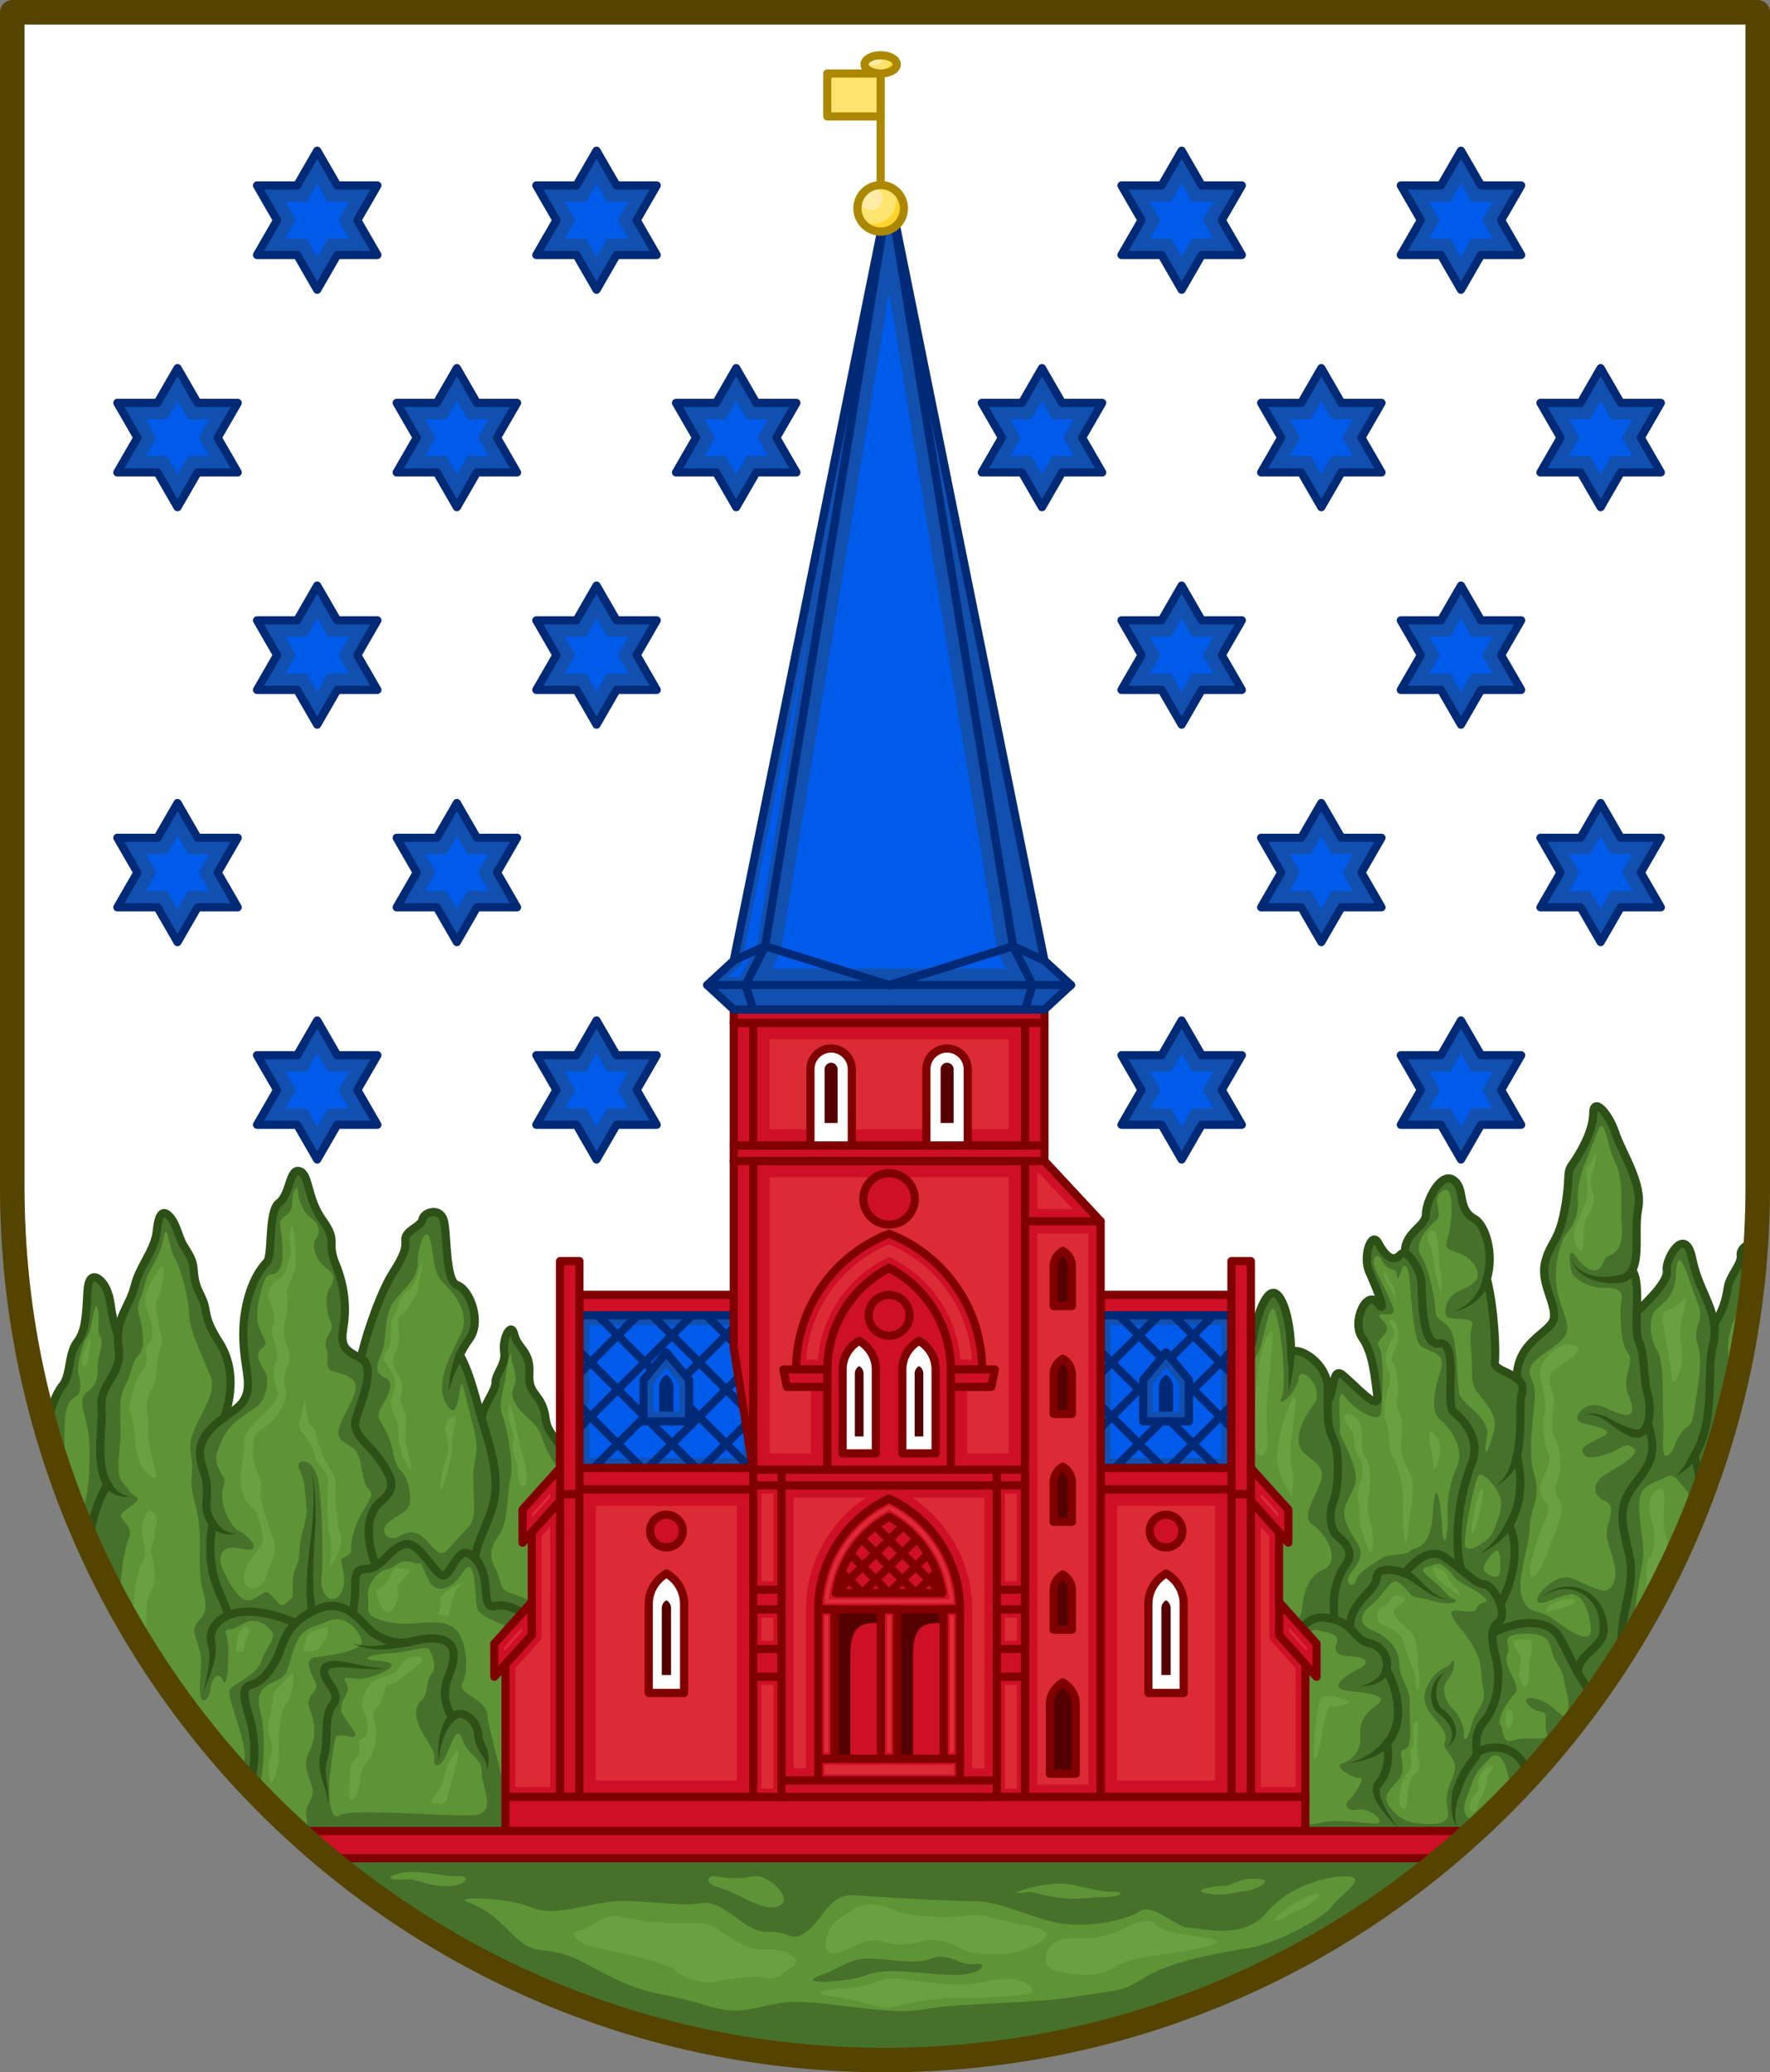 <?xml version="1.0" encoding="utf-8"?>
<!-- Generator: Adobe Illustrator 16.0.0, SVG Export Plug-In . SVG Version: 6.00 Build 0)  -->
<!DOCTYPE svg PUBLIC "-//W3C//DTD SVG 1.1//EN" "http://www.w3.org/Graphics/SVG/1.1/DTD/svg11.dtd">
<svg version="1.1" id="Layer_1" xmlns="http://www.w3.org/2000/svg" xmlns:xlink="http://www.w3.org/1999/xlink" x="0px" y="0px"
	 width="216.5px" height="253.345px" viewBox="0 0 216.5 253.345" enable-background="new 0 0 216.5 253.345" xml:space="preserve">
<rect x="0" y="0" width="216.5" height="253.345" fill="#808080" stroke="none"/>
<path fill="#FFFFFF" d="M215,1.5v143.595c0,58.952-47.797,106.75-106.75,106.75c-58.952,0-106.75-47.798-106.75-106.75V1.5H215z"/>
<g>
	<polygon fill="#1150AF" stroke="#002976" stroke-linecap="round" stroke-linejoin="round" stroke-miterlimit="10" points="
		94.957,53.505 97.41,49.255 92.502,49.255 90.049,45.005 87.595,49.255 82.688,49.255 85.141,53.505 82.688,57.755 87.595,57.755 
		90.049,62.005 92.502,57.755 97.41,57.755 	"/>
	<polygon fill="#005BEA" points="88.75,55.755 86.151,55.755 87.451,53.505 86.151,51.255 88.75,51.255 90.049,49.005 
		91.348,51.255 93.946,51.255 92.647,53.505 93.946,55.755 91.348,55.755 90.049,58.005 	"/>
</g>
<g>
	<polygon fill="#1150AF" stroke="#002976" stroke-linecap="round" stroke-linejoin="round" stroke-miterlimit="10" points="
		60.79,53.505 63.243,49.255 58.336,49.255 55.882,45.005 53.429,49.255 48.521,49.255 50.975,53.505 48.521,57.755 53.429,57.755 
		55.882,62.005 58.336,57.755 63.243,57.755 	"/>
	<polygon fill="#005BEA" points="54.583,55.755 51.984,55.755 53.284,53.505 51.984,51.255 54.583,51.255 55.882,49.005 
		57.181,51.255 59.779,51.255 58.48,53.505 59.779,55.755 57.181,55.755 55.882,58.005 	"/>
</g>
<g>
	<polygon fill="#1150AF" stroke="#002976" stroke-linecap="round" stroke-linejoin="round" stroke-miterlimit="10" points="
		26.623,53.505 29.077,49.255 24.169,49.255 21.715,45.005 19.262,49.255 14.354,49.255 16.808,53.505 14.354,57.755 19.262,57.755 
		21.715,62.005 24.169,57.755 29.077,57.755 	"/>
	<polygon fill="#005BEA" points="20.417,55.755 17.818,55.755 19.117,53.505 17.818,51.255 20.417,51.255 21.715,49.005 
		23.014,51.255 25.613,51.255 24.313,53.505 25.613,55.755 23.014,55.755 21.715,58.005 	"/>
</g>
<g>
	<polygon fill="#1150AF" stroke="#002976" stroke-linecap="round" stroke-linejoin="round" stroke-miterlimit="10" points="
		77.873,26.922 80.327,22.672 75.419,22.672 72.965,18.422 70.512,22.672 65.604,22.672 68.058,26.922 65.604,31.172 70.512,31.172 
		72.965,35.422 75.419,31.172 80.327,31.172 	"/>
	<polygon fill="#005BEA" points="71.667,29.172 69.068,29.172 70.367,26.922 69.068,24.672 71.667,24.672 72.965,22.422 
		74.264,24.672 76.863,24.672 75.563,26.922 76.863,29.172 74.264,29.172 72.965,31.422 	"/>
</g>
<g>
	<polygon fill="#1150AF" stroke="#002976" stroke-linecap="round" stroke-linejoin="round" stroke-miterlimit="10" points="
		43.707,26.922 46.16,22.672 41.252,22.672 38.799,18.422 36.345,22.672 31.438,22.672 33.891,26.922 31.438,31.172 36.345,31.172 
		38.799,35.422 41.252,31.172 46.16,31.172 	"/>
	<polygon fill="#005BEA" points="37.5,29.172 34.901,29.172 36.201,26.922 34.901,24.672 37.5,24.672 38.799,22.422 40.098,24.672 
		42.696,24.672 41.397,26.922 42.696,29.172 40.098,29.172 38.799,31.422 	"/>
</g>
<g>
	<polygon fill="#1150AF" stroke="#002976" stroke-linecap="round" stroke-linejoin="round" stroke-miterlimit="10" points="
		26.623,106.671 29.077,102.421 24.169,102.421 21.715,98.171 19.262,102.421 14.354,102.421 16.808,106.671 14.354,110.921 
		19.262,110.921 21.715,115.171 24.169,110.921 29.077,110.921 	"/>
	<polygon fill="#005BEA" points="20.417,108.921 17.818,108.921 19.117,106.671 17.818,104.421 20.417,104.421 21.715,102.171 
		23.014,104.421 25.613,104.421 24.313,106.671 25.613,108.921 23.014,108.921 21.715,111.171 	"/>
</g>
<g>
	<polygon fill="#1150AF" stroke="#002976" stroke-linecap="round" stroke-linejoin="round" stroke-miterlimit="10" points="
		43.707,80.088 46.16,75.838 41.252,75.838 38.799,71.588 36.345,75.838 31.438,75.838 33.891,80.088 31.438,84.338 36.345,84.338 
		38.799,88.588 41.252,84.338 46.16,84.338 	"/>
	<polygon fill="#005BEA" points="37.5,82.338 34.901,82.338 36.201,80.088 34.901,77.838 37.5,77.838 38.799,75.588 40.098,77.838 
		42.696,77.838 41.397,80.088 42.696,82.338 40.098,82.338 38.799,84.588 	"/>
</g>
<g>
	<polygon fill="#1150AF" stroke="#002976" stroke-linecap="round" stroke-linejoin="round" stroke-miterlimit="10" points="
		43.707,133.254 46.16,129.004 41.252,129.004 38.799,124.754 36.345,129.004 31.438,129.004 33.891,133.254 31.438,137.504 
		36.345,137.504 38.799,141.754 41.252,137.504 46.16,137.504 	"/>
	<polygon fill="#005BEA" points="37.5,135.504 34.901,135.504 36.201,133.254 34.901,131.004 37.5,131.004 38.799,128.754 
		40.098,131.004 42.696,131.004 41.397,133.254 42.696,135.504 40.098,135.504 38.799,137.754 	"/>
</g>
<g>
	<polygon fill="#1150AF" stroke="#002976" stroke-linecap="round" stroke-linejoin="round" stroke-miterlimit="10" points="
		60.79,106.671 63.243,102.421 58.335,102.421 55.882,98.171 53.428,102.421 48.521,102.421 50.974,106.671 48.521,110.921 
		53.428,110.921 55.882,115.171 58.335,110.921 63.243,110.921 	"/>
	<polygon fill="#005BEA" points="54.583,108.921 51.984,108.921 53.284,106.671 51.984,104.421 54.583,104.421 55.882,102.171 
		57.181,104.421 59.779,104.421 58.48,106.671 59.779,108.921 57.181,108.921 55.882,111.171 	"/>
</g>
<g>
	<polygon fill="#1150AF" stroke="#002976" stroke-linecap="round" stroke-linejoin="round" stroke-miterlimit="10" points="
		77.873,80.088 80.327,75.838 75.419,75.838 72.965,71.588 70.512,75.838 65.604,75.838 68.058,80.088 65.604,84.338 70.512,84.338 
		72.965,88.588 75.419,84.338 80.327,84.338 	"/>
	<polygon fill="#005BEA" points="71.667,82.338 69.068,82.338 70.367,80.088 69.068,77.838 71.667,77.838 72.965,75.588 
		74.264,77.838 76.863,77.838 75.563,80.088 76.863,82.338 74.264,82.338 72.965,84.588 	"/>
</g>
<g>
	<polygon fill="#1150AF" stroke="#002976" stroke-linecap="round" stroke-linejoin="round" stroke-miterlimit="10" points="
		77.873,133.254 80.327,129.004 75.419,129.004 72.965,124.754 70.512,129.004 65.604,129.004 68.058,133.254 65.604,137.504 
		70.512,137.504 72.965,141.754 75.419,137.504 80.327,137.504 	"/>
	<polygon fill="#005BEA" points="71.667,135.504 69.068,135.504 70.367,133.254 69.068,131.004 71.667,131.004 72.965,128.754 
		74.264,131.004 76.863,131.004 75.563,133.254 76.863,135.504 74.264,135.504 72.965,137.754 	"/>
</g>
<g>
	<polygon fill="#1150AF" stroke="#002976" stroke-linecap="round" stroke-linejoin="round" stroke-miterlimit="10" points="
		122.543,53.505 120.09,49.255 124.998,49.255 127.451,45.005 129.904,49.255 134.813,49.255 132.359,53.505 134.813,57.755 
		129.904,57.755 127.451,62.005 124.998,57.755 120.09,57.755 	"/>
	<polygon fill="#005BEA" points="128.75,55.755 131.349,55.755 130.049,53.505 131.349,51.255 128.75,51.255 127.451,49.005 
		126.152,51.255 123.554,51.255 124.854,53.505 123.554,55.755 126.152,55.755 127.451,58.005 	"/>
</g>
<g>
	<polygon fill="#1150AF" stroke="#002976" stroke-linecap="round" stroke-linejoin="round" stroke-miterlimit="10" points="
		156.71,53.505 154.257,49.255 159.164,49.255 161.618,45.005 164.071,49.255 168.979,49.255 166.525,53.505 168.979,57.755 
		164.071,57.755 161.618,62.005 159.164,57.755 154.257,57.755 	"/>
	<polygon fill="#005BEA" points="162.917,55.755 165.516,55.755 164.216,53.505 165.516,51.255 162.917,51.255 161.618,49.005 
		160.319,51.255 157.721,51.255 159.02,53.505 157.721,55.755 160.319,55.755 161.618,58.005 	"/>
</g>
<g>
	<polygon fill="#1150AF" stroke="#002976" stroke-linecap="round" stroke-linejoin="round" stroke-miterlimit="10" points="
		190.877,53.505 188.424,49.255 193.331,49.255 195.785,45.005 198.238,49.255 203.146,49.255 200.692,53.505 203.146,57.755 
		198.238,57.755 195.785,62.005 193.331,57.755 188.424,57.755 	"/>
	<polygon fill="#005BEA" points="197.084,55.755 199.682,55.755 198.383,53.505 199.682,51.255 197.084,51.255 195.785,49.005 
		194.486,51.255 191.887,51.255 193.187,53.505 191.887,55.755 194.486,55.755 195.785,58.005 	"/>
</g>
<g>
	<polygon fill="#1150AF" stroke="#002976" stroke-linecap="round" stroke-linejoin="round" stroke-miterlimit="10" points="
		139.627,26.922 137.174,22.672 142.081,22.672 144.535,18.422 146.988,22.672 151.896,22.672 149.442,26.922 151.896,31.172 
		146.988,31.172 144.535,35.422 142.081,31.172 137.174,31.172 	"/>
	<polygon fill="#005BEA" points="145.834,29.172 148.432,29.172 147.133,26.922 148.432,24.672 145.834,24.672 144.535,22.422 
		143.236,24.672 140.637,24.672 141.937,26.922 140.637,29.172 143.236,29.172 144.535,31.422 	"/>
</g>
<g>
	<polygon fill="#1150AF" stroke="#002976" stroke-linecap="round" stroke-linejoin="round" stroke-miterlimit="10" points="
		173.793,26.922 171.34,22.672 176.248,22.672 178.701,18.422 181.154,22.672 186.063,22.672 183.609,26.922 186.063,31.172 
		181.154,31.172 178.701,35.422 176.248,31.172 171.34,31.172 	"/>
	<polygon fill="#005BEA" points="180,29.172 182.599,29.172 181.299,26.922 182.599,24.672 180,24.672 178.701,22.422 
		177.402,24.672 174.804,24.672 176.104,26.922 174.804,29.172 177.402,29.172 178.701,31.422 	"/>
</g>
<g>
	<polygon fill="#1150AF" stroke="#002976" stroke-linecap="round" stroke-linejoin="round" stroke-miterlimit="10" points="
		190.877,106.671 188.424,102.421 193.331,102.421 195.785,98.171 198.238,102.421 203.146,102.421 200.692,106.671 
		203.146,110.921 198.238,110.921 195.785,115.171 193.331,110.921 188.424,110.921 	"/>
	<polygon fill="#005BEA" points="197.084,108.921 199.682,108.921 198.383,106.671 199.682,104.421 197.084,104.421 
		195.785,102.171 194.486,104.421 191.887,104.421 193.187,106.671 191.887,108.921 194.486,108.921 195.785,111.171 	"/>
</g>
<g>
	<polygon fill="#1150AF" stroke="#002976" stroke-linecap="round" stroke-linejoin="round" stroke-miterlimit="10" points="
		173.793,80.088 171.34,75.838 176.248,75.838 178.701,71.588 181.154,75.838 186.063,75.838 183.609,80.088 186.063,84.338 
		181.154,84.338 178.701,88.588 176.248,84.338 171.34,84.338 	"/>
	<polygon fill="#005BEA" points="180,82.338 182.599,82.338 181.299,80.088 182.599,77.838 180,77.838 178.701,75.588 
		177.402,77.838 174.804,77.838 176.104,80.088 174.804,82.338 177.402,82.338 178.701,84.588 	"/>
</g>
<g>
	<polygon fill="#1150AF" stroke="#002976" stroke-linecap="round" stroke-linejoin="round" stroke-miterlimit="10" points="
		173.793,133.254 171.34,129.004 176.248,129.004 178.701,124.754 181.154,129.004 186.063,129.004 183.609,133.254 
		186.063,137.504 181.154,137.504 178.701,141.754 176.248,137.504 171.34,137.504 	"/>
	<polygon fill="#005BEA" points="180,135.504 182.599,135.504 181.299,133.254 182.599,131.004 180,131.004 178.701,128.754 
		177.402,131.004 174.804,131.004 176.104,133.254 174.804,135.504 177.402,135.504 178.701,137.754 	"/>
</g>
<g>
	<polygon fill="#1150AF" stroke="#002976" stroke-linecap="round" stroke-linejoin="round" stroke-miterlimit="10" points="
		156.711,106.671 154.257,102.421 159.164,102.421 161.618,98.171 164.072,102.421 168.979,102.421 166.525,106.671 
		168.979,110.921 164.072,110.921 161.618,115.171 159.164,110.921 154.257,110.921 	"/>
	<polygon fill="#005BEA" points="162.917,108.921 165.516,108.921 164.217,106.671 165.516,104.421 162.917,104.421 
		161.618,102.171 160.319,104.421 157.721,104.421 159.02,106.671 157.721,108.921 160.319,108.921 161.618,111.171 	"/>
</g>
<g>
	<polygon fill="#1150AF" stroke="#002976" stroke-linecap="round" stroke-linejoin="round" stroke-miterlimit="10" points="
		139.627,80.088 137.174,75.838 142.081,75.838 144.535,71.588 146.988,75.838 151.896,75.838 149.442,80.088 151.896,84.338 
		146.988,84.338 144.535,88.588 142.081,84.338 137.174,84.338 	"/>
	<polygon fill="#005BEA" points="145.834,82.338 148.432,82.338 147.133,80.088 148.432,77.838 145.834,77.838 144.535,75.588 
		143.236,77.838 140.637,77.838 141.937,80.088 140.637,82.338 143.236,82.338 144.535,84.588 	"/>
</g>
<g>
	<polygon fill="#1150AF" stroke="#002976" stroke-linecap="round" stroke-linejoin="round" stroke-miterlimit="10" points="
		139.627,133.254 137.174,129.004 142.081,129.004 144.535,124.754 146.988,129.004 151.896,129.004 149.442,133.254 
		151.896,137.504 146.988,137.504 144.535,141.754 142.081,137.504 137.174,137.504 	"/>
	<polygon fill="#005BEA" points="145.834,135.504 148.432,135.504 147.133,133.254 148.432,131.004 145.834,131.004 
		144.535,128.754 143.236,131.004 140.637,131.004 141.937,133.254 140.637,135.504 143.236,135.504 144.535,137.754 	"/>
</g>
<g>
	<defs>
		<path id="SVGID_1_" d="M215,1.5v143.595c0,58.952-47.797,106.75-106.75,106.75c-58.952,0-106.75-47.798-106.75-106.75V1.5H215z"/>
	</defs>
	<clipPath id="SVGID_2_">
		<use xlink:href="#SVGID_1_"  overflow="visible"/>
	</clipPath>
	<g clip-path="url(#SVGID_2_)">
		<path fill="#46712B" d="M217.67,181.172l0.57,74.5H5.64v-66.17c0,0,0.94-1.75,0.19-8.66c-0.75-6.92,0.84-10.25,1.84-11.5
			s0.66-3.84,1.75-5.25c1.08-1.42,1.12-3.34,1.28-6.25c0.17-2.92,1.88-1.5,2.46,0.08s0.17,2,1.26,5.34
			c0.09-2.51,1.51-3.82,2.08-6.149c0.54-2.19,2.16-3.94,2.6-6.11c0.12-0.61,0.22-3.561,1.47-2.46c1.02,0.89,1.21,2.6,1.88,3.72
			c0.52,0.87,1.14,1.7,1.22,2.74c0.16,2.34,0.58,2.59,1.16,4c0.59,1.42,0,2,1.98,5.09c1.98,3.08,1.52,6.66,0.62,9.17
			c0.46-0.34,0.92-0.66,1.37-1c1.82-1.359,1.64-3.03,1.32-5.12c-0.33-2.06-0.51-4.13-0.22-6.22c0.52-3.87,1.97-5.87,2.73-6.63
			c0.74-0.74,0.12-6.24,1.5-7.24c1.37-1,1.24-4.26,2.5-3.88c1.24,0.38,0.87,3.25,2.84,6c1.96,2.75,0.4,2.5,1.59,5.38
			c1.18,2.87,1.31,5.5,0.94,7.74c-0.37,2.26,0.13,2.76,2.13,3.76c1-4.26,2.73-8.5,3.74-10.13c1-1.63,1.88-3,1.71-4.25
			c-0.16-1.25,1.92-1.67,2.09-2.58c0.16-0.92,2.08-1.5,2.58,0s0.17,7.54,1.67,8.021c1.5,0.479,3.08,4.39,1.5,6.56
			c-0.46,0.62-0.85,1.28-1.17,1.95c1.31,2.439,1.9,5.2,2.68,7.85c0.08-1.64,1.71-3.38,1.68-4.47c-0.03-1.08,1.31-2.16,1.06-3.75
			c-0.25-1.58,0.83-3.83,1.25-2.08c0.41,1.75,2,1.95,1.83,4.77c-0.17,2.811,1.58,2.261,2,5.54c0.42,3.271,4.17,2.45,4.25,15.28
			c0.03,4.69-0.39,7.91-0.93,10.11h0.01l75.17-8.92c-1.62-6.28,0.5-18.9,2.88-21.28c2.37-2.38,5-3.38,5.12-4.88s1.25-5.74,2.5-5.74
			c0.94,0,2.09,2.67,2.18,7.17l0.11,0.04c1.05-0.6,4.38,1.521,4.38,4.49c0,0.54,0,1.02-0.01,1.47c0.84-0.95,0.46-4.24,1.84-3.109
			c1.38,1.119,4.52,4.619,4.23,2.619c-0.29-2-0.48-5.25-1.851-7.18c-1.38-1.939,0.55-6,1.87-4.26c1.31,1.76-0.13-1.811-1-3.74
			c-0.87-1.939,0.25-5.13,1.06-3.63c0.811,1.5,1.771,2.5,2.69,1.5c0.18-0.19,0.38-0.24,0.58-0.18c-0.08-2.65,2.59-3.24,2.59-4.82
			s1.811-5.25,3.36-4.17c1.55,1.09,0.34,3.5,2.569,4.75c1.391,0.78,2.431,4.35,1.53,7.33h-0.01c0.96,3.84,1.13,9.09,0.96,10.26
			c-0.11,0.771,1.67,1.1,2.7,1.92c-0.021-4.72,4.38-5.59,4.55-7.46c0.17-1.88-1.71-4.26-1.08-6.76s1.63-2.37,2.37-6.37
			c0.76-4,0.17-4.5,0.899-5.5c0.73-1,2.601-4,2.601-6.25s1.95,0,2.729,2.38c0.771,2.37,3.4,6.12,2.771,9.24
			c-0.47,2.39,0.22,5.76-0.72,7.49v0.01c0.689,0.93,0.609,3.07,0.56,5.05c1.54-1.42,3.92-3.82,3.66-5.06
			c-0.24-1.23,2.26-5.73,3.13-1.36c0.66,3.34,2.35,5.37,2.66,7.99h0.01c1.08-1.74,1.41-2.91,1.66-4.49s1.75-2.83,1.59-4
			c-0.17-1.17,2.75-3.08,2.83,2.33C215.83,161.172,219.67,166.922,217.67,181.172z"/>
		<g>
			<path fill="#5E9436" d="M11.933,167.293c0.041-1.922,0.843-2.996,0.33-3.871s0.041-1.875-0.33-3.438s-0.649,2.625-1.229,3.313
				s-1.33,3.645-1.142,4.541s0.75,2.334-0.563,3.084s-1.063,3.813-1.125,5.688s0.375,7.781-0.25,10.141s-0.542,5.114-0.542,5.114
				s2.959,4.6,2.708,1.642s-0.771-7.251,0.239-8.917s1.128-7.791,0.673-10s-1.17-3.584,0-4.459S11.908,168.498,11.933,167.293z"/>
			<path fill="#5E9436" d="M17,160.672c0.332,1.186,0.938,4.084,0,4.948s-0.875,2.364-1.688,3.802s-0.625,3.438-0.563,5.438
				s-0.75,5.201,0.188,6.288s0.938,1.417,1.75,1.846s-1.625,1.616-1.875,2.179s1.479,1.438,1.021,2.688s-1.458,4.059-1.083,12.436
				s-0.268,12.148-0.268,12.148l12.77,6.416c0,0,3.102-1.91,2.644-4.924s-2.369-6.826-1.695-7.514s3.362-1.822,3.799-3.38
				s1.938-2.808,1.188-3.683s-2.021-1.623-3.292-0.937s-1.421,0.749-2.002,0.812s-0.106,0.35,0,1.706s-0.015,5.856-0.642,4.481
				s-1.488,0.063-1.526,1.125s-1.424,2.688-1.262-0.688s0.351-3.055-0.525-5.621s2.021-1.816,0.979-5.379s0.085-6.938-0.979-10.688
				s-0.063-3.75-0.626-6.688s3.576-6.5,2.413-9.313s-2.538-5.563-2.601-7.5s-0.958-5.542-1.75-6.875s-0.917-4.917-1.417-2.292
				s-1.833,3.625-2.208,5.417S16.597,159.234,17,160.672z"/>
			<path fill="#5E9436" d="M39.938,164.883c-0.577-1.542,1.125-2.023,0.5-3.336s-0.65-3.5-0.106-4.125s0.794-1.625-0.394-2.375
				s-1.937-2.75-1.312-3.563s0.493-1.75-0.566-2.563s-1.622-2.438-1.622-3.313s-0.688-0.125-0.688,1.5s-1.625,1.5-1.5,2.563
				s0.674,4.154-0.007,5.39s-1.368,0.235-1.868,1.423s-1.25,4-0.75,5.563S33,164.157,32,164.883s0.063,2.184,0.5,2.955
				s0.107,3.209-1.04,4.084s-3.394,2-4.208,3.938s-1.133,2.313-0.442,3.813s0.882,0.672,0.442,2.398s0.936,4.664,1.998,5.102
				s3.25,2.834,0.333,2.167s-2.871,1.301-2.332,2.525s1.664,3.308,2.644,3.683s1.604-0.5,2.479-0.875s1.688,2.25,2.563,1.375
				s0.875-0.313,0.875-2.438s0.75-1.875,0.813-4s1.047-3.938,0.867-5.313s-0.117-3.313-0.867-4.625s1.875-1.916,2.375,1.792
				s0.518,9.896,0.321,11.271s0.498,2.875,1.463,2.75s1.653-1.803,1.153-3.62s0.125-1.255,0.75-1.817s-0.158-0.188,0.64-2.938
				s2.86-4.203,1.798-5.039s-0.625-4.148-2-5.086s-2.188-1.063-1.5-2.875s2.688-4.375,1.5-5.438s-2.563-0.758-2.938-1.379
				S40.25,165.719,39.938,164.883z"/>
			<path fill="#5E9436" d="M37.492,222.089c-0.366-1.598,1.292-2,0.567-4s-0.895-2.474-0.144-4.153s0.683-3.263-0.033-5.013
				s1.285-2.084,0.743-3.167s-1.625-3.001,0-3.167s5.875-0.799,5.625-1.982s-1.975-3.35-4.071-2.434s-3.326,0.688-4.252,3.469
				s-0.639,3.198-2.533,4.031s-1.977,2.003-1.477,3.918s0.693,7.998-0.945,10.915s5.778,5.25,5.778,5.25
				S37.859,223.694,37.492,222.089z"/>
			<path fill="#5E9436" d="M41.059,212.444c0.308-0.955,3.504,0.916,2.066-1.084s-1.563-2.063-1.313-3.063s1.162-1.5,0.487-2.625
				s0.825-0.127,2.638-0.563s4.813-1.821,1.438-2.066s0.047-0.933,1.492-0.933s4.383-0.998,4.633-0.468s1.072,2.079,0.286,2.992
				s-0.286,2.313-1.286,3.301s-0.625,2.478,0.188,3.92s1.612,2.306,1.431,3.187s0.6,1.443,1.522-0.619s1.297-3.5,1.984-1.625
				s2.355,2.125,2.303,3.875s2.073,5.085-1.094,5.251s-15.167-0.916-16.333,0s-1.397-3.001-1.157-4.834
				S40.784,213.298,41.059,212.444z"/>
			<path fill="#5E9436" d="M47.867,176.672c-0.874-3.123-2.214-2.917-1.207-4.667s1.614-3,0.436-3.583s-1.192-1.254-0.436-3.002
				s0.173-4.665,1.59-6.415s2.867-2.749,2.85-4.666s0.983-4.584,1.483-2.917s0.333,4.001,1.417,5.167s3.833,3.667,2.25,6.75
				s-3.167,6.416-1.417,8.666s1.125-5.832,2.083-1.499s1.775,5.625,1.159,8.125s0.55,6.416-0.617,7.833s-1.792,1.917-2.625,2.917
				s-1.402,0.383-2.618-0.996s-2.34-1.213-3.424-0.546s-2.625-0.457-1.333-1.666s2.875-1.192,2.708-3.18s-0.583-2.613-1.25-3.321
				S48.14,177.648,47.867,176.672z"/>
			<path fill="#5E9436" d="M61.438,172.985c0.574,1.47,1.438,6,1,7.813s-0.25,5.375-1.438,6.938s-1.086,2.813-0.387,4.063
				s0.449,2.5,1.637,2.875s3.938,1.447,4.563,2.349s3.25-0.161,2.563-3.911s0.75-10.813-1.438-14.063s-1.229-3.813-3.146-5.5
				s-2.479-2.813-1.917-4.063s-0.375-2.979-0.375-3.864s-0.5,1.177-0.625,2.552S60.866,171.521,61.438,172.985z"/>
			<path fill="#5E9436" d="M50.75,191.089c-2.086-0.696-2.167,0.551-3.417,0.775s-2.583,2.058-2.333,3.475s-0.75,2.167,2.333,2.917
				s6.042-0.601,7.979,0.616s2.021,5.551,1.271,6.884s2.737,1.799,2.994,3.774s1.923,8.06,2.506,10.393s2.25,0.416,3.333,0.583
				s1.75,0.073,1.333-2.922s1.18-13.626-1.785-16.644s-6.469-2.66-6.675-4.714s-0.206-6.304-1.706-3.971s-3.485,2.75-4.368,0.5
				S51.514,191.344,50.75,191.089z"/>
			<path fill="#5E9436" d="M146.667,189.948c-0.457-4.124-0.25-15.593,1.583-18.226s5.006-4.66,5.753-6.563s1.414-7.319,2.164-4.236
				s1.166,8.667,0.583,10s1.833-0.553,2.083-2.401s3.334,1.251,1.834,3.201s-2.417,4.367-1.417,5.617s3.073,1.666,2.245,3.916
				s-2.411,4.244-0.828,5.247s3.426,4.446,1.171,5.392s-2.421,3.696-2.588,4.737s-0.077,1.874-5.247,3.874
				S147.417,196.723,146.667,189.948z"/>
			<path fill="#5E9436" d="M155.313,213.632c0.038-2.1-0.188-3.335,0-5.522s0.438-5.188,2-4.688s2.5,0.063,3.25-1.125
				s-2.063,0.25-2.063-0.688s1.625-2.572,2.625-2.317s2.875,0.411,2.375,1.614s0.438,1.578,1.625,1.578s2.938,0.516,1.25,1.414
				s-4.32,2.523-1.316,2.836s4.934,0.574,3.156,1.85s-1.965,2.65-1.84,3.9s-0.75,2.625-2.125,3.063s1.438,1.938,2.125,1.813
				s-0.695,2.125-1.316,2.625s-0.496,1.547,1.004,1.242s3.742,1.695,2.152,1.695s-4.402-0.688-7.09,0s-7.408-0.75-5.86-3.5
				S155.27,216.029,155.313,213.632z"/>
			<path fill="#5E9436" d="M166,192.922c-0.492,1.565-1.57,0.625-0.941-0.375s2.066-2.125,0.941-3.938s-2.119-3.188-1.216-5.063
				s1.503-2.375,0.641-4.813s-1.675-3.063-1.55-4.125s-0.5-5.5,0.688-3.813s4.166,3.227,4.333,2.02s0.521-7.187-0.229-8.145
				s2.086-1.625,0.46-3.25s1.999,0.208,1.249-1.667s-2.333-4.667-2.375-5.333s0.5-1.458,1.083-0.208s1.708,0.667,1.75,1.542
				s0.257,0.591,0.545-0.351s0.872-1.175,1.08,1.483s0.458,5.825,1,7.2s3.625,0.791,2.75,3.458s-1.209,5.161-0.042,6.039
				s3.041,3.544,2.041,5.753s-1.207,4.082-1.124,6.041s-0.499,4.946-0.708,1.119s-0.875-5.951-1.125-1.41s-2.375,3.999-2.792,4.541
				s-2.583,0.333-3.25,0.75S166.249,192.13,166,192.922z"/>
			<path fill="#5E9436" d="M174.345,195.487c-1.114-0.337-1.345-0.002-2.032-0.814s-1.514-1.84-2.288-0.982s-1.501,1.92-2.45,2.67
				s-1.762,2.088,0.301,2.95s3.313,2.425,3.281,4.112s1.406,3,1.281,4.813s0.48,5.5-0.604,5.625s0.174,1.875-0.455,3.188
				s-2.494,2.172-1.593,3.555s2.026,2.195,3.776,2.32s3.98,0.297,3.521-1.695s0.352-3.055,0.696-4.242s0.325-1.441-0.696-2.846
				s0.258-0.904-0.476-2.467s-3.296-3-2.046-5.5s2.488-2.063,2.963-2.938s0.58,1-0.441,2.125s-0.023,2.965,0.696,3.639
				s1.345,2.049,1.282,3.049s0.5,0.688,0.938-1.188s1.875-2.5,1.438-4.375s0-2.938-1.125-5s-2.699-3.313-2.787-4.25
				s2.826,0.418,3.088-0.604s2.053-0.417,0.72-1.542s-2.647-1.292-3.553-2.417s-1.629-1.769-2.413-1.363s-2.241,0.155-0.45,1.613
				s2.409,2.546,2.934,2.564S178.272,196.676,174.345,195.487z"/>
			<path fill="#5E9436" d="M176.417,145.589c-1.498,1.003,0.25,2.751-0.75,3.584s-2.834,2.848-1.834,4.382s1.75,5.534,1.75,6.784
				s1.645,1,2.197,3.167s0.371,5.249,0.712,6.791s3.841,2.901,3.383,5.347s-0.015,2.279,0.472,0.612s0.986-2.568-0.472-4.534
				s-1.831-1.97-1.812-3.968s-0.437-4.499,0-5.665s-2.517-0.666-3.04-1.083s-0.213-1.931,0.757-2.757s4.088-1.242,2.57-3.576
				s-3.971-1.029-3.327-3.14S177.992,144.535,176.417,145.589z"/>
			<path fill="#5E9436" d="M180.813,180.45c-0.552,1.038-1.813,7.348-1.625,8.473s2.807-0.375,3.372-1.563s1.294-3.063,0.961-4.25
				S181.25,179.626,180.813,180.45z"/>
			<path fill="#5E9436" d="M182.56,189.948c-0.832,0.95-1.479,1.787-0.738,2.35s1.72,0.938,1.699-0.75
				S183.374,189.017,182.56,189.948z"/>
			<path fill="#5E9436" d="M196.781,153.555c1.631-0.656,1.718-2.3,1.552-4.133s0.325-5.084-0.754-7.25s-1.311-6.416-2.278-3.583
				s-2.468,5.166-2.301,8.083s-1.499,3.973-1.833,4.861s-1.5,3.972-0.417,7.389s2.005,3.976-1.583,6.351s-1.417,2.899-1.417,5.024
				s-1,7.081-0.083,9.979s-0.552,4.229-0.567,6.563s-1.788,6.545-0.86,8.647s1.837,1.042,3.841,2.53s4.671,3.187,4.504,1.046
				s-1.021-4.359-2.615-4.141s-3.625,1.563-3.938,0.813s2.348-3.469,4.143-2.813s3.742,1.906,4.487,1.438s1.183-1.438,0.745-3.344
				s-1.178-2.939-0.745-4.517s0.798-2.534-0.494-3.076s-1.543-2.086,0.166-3.147s4.419-2.478,3.48-3.228s-1.146-0.187-2.563,0.448
				s-3.083,0.956-3.5,0.316s-0.249-0.89,1.042-1.557s2.624-1.084,1.041-1.667s-3.273-0.457-2.845-1.541s1.845-1.666,3.262-1
				s3.376,1.584,3.396,0.25s-0.854-1.791-0.729-3.438s0.917-2.696,0.125-3.588s-0.995-5.038-0.706-6.163s-0.43-1.75-1.992-1.656
				s-3.773-0.906-4.074-1.875s-0.582-3.438,0.48-1.969s2.156,2.063,2.844,1.5S196.063,153.844,196.781,153.555z"/>
			<path fill="#5E9436" d="M179.5,219.485c0.575-1.318,0.73-2.438,1.584-3.313s1.746-2.375,2.644-1.063s1.491,5.234,0.663,6.055
				s-2.814,1.633-4.04,1.383S178.714,221.286,179.5,219.485z"/>
			<path fill="#5E9436" d="M184.391,202.172c-0.688,1.704,1.881,3.896,0.87,4.917s-2.22,3.208-1.74,3.771s0.001,2.49,1.74,1.87
				s4.364,0.442,3.927-0.995s0.438-2.375-0.813-2.5s-2.875-2.125-0.5-1.563s3.25,2.938,3.75,1.813
				c0.571-1.286-0.016-2.311-0.236-3.584c-0.192-1.112-0.306-1.663-1.014-2.666c-0.75-1.063-0.5-2.57-1.625-3.16
				s-4.281-0.465-4.359,0.348S184.719,201.36,184.391,202.172z"/>
			<path fill="#5E9436" d="M213.957,154.673c-0.837-1.389-0.291,3.416-1.374,5.666s-1.332,3.417-1.166,5.917
				s-1.834,9.084-2.167,10.667s2.04,5.492,2.354,9.579s3.729-3.413,4.146-9.413S215.664,157.507,213.957,154.673z"/>
			<path fill="#5E9436" d="M204.967,156.16c-0.078,1.925-1.3,3.069-2.3,3.833s-1,3.442,0,5.02s0.633,6.244,0.774,8.244
				s-0.357,5.103,0.476,4.718s0.749-1.373,1.666-2.712s1.318-0.423,1.659-2.923s1.134-5.917,0.404-8s0.979-2.833,0-5.083
				S205.184,150.813,204.967,156.16z"/>
			<path fill="#5E9436" d="M200.938,182.237c-1.194,1.626,0.438,6.51,0,8.598s-2.051,11.525-0.932,12.65s7.166-6.625,7.236-8.875
				s-0.004-11.371-0.936-12.373s-1.494-2.252-2.494-1.689S201.625,181.301,200.938,182.237z"/>
			<path fill="#5E9436" d="M57.208,232.547c-2.023-0.746,4.847-0.625,7.757,0.625s6.785-0.471,10.16-0.735s7.75,0.714,10.625,0.225
				s5.25,3.636,8.125,3.511s2.75,1.381,4.75,0.003s2.75-4.694,5.875-4.474s11.5,0.721,14.625,0.721s6.625,1.875,10.125,2.625
				s8.5-0.25,10.125-1.375s4.5,2,6,2s6.67,1.625,9.585-1.875s8.04-4.625,10.165-4.375s-1.6,2.555-2.237,3.652
				s-6.388,4.473-10.263,5.098s-9.375,1.625-12.5,3.5s-2.125,1.375-8.25,2.375s-14.375,0.75-19.125,1.625s-13.25-1.625-17.625-0.75
				S90,246.297,86,245.047s-6.5-1.125-10.5-3s-5.25-3.25-9.125-3.625S62.29,234.422,57.208,232.547z M106.083,241.446
				c2.25-0.894,5.333-0.272,9.833-0.022s5-1.667,3.333-1.334s-3.25-1.5-5.333-0.666s-5.417,0-7.667,0s-3.677,1.263-5.75,2
				C96.75,242.757,103.833,242.339,106.083,241.446z"/>
			<path fill="#5E9436" d="M87.667,230.673c1.624,0.453,2.5,1,3.75,1.583s2.916,1.425,4.167,0.546s-1.74-3.78-3.453-3.413
				s-3.213,0.216-4.463,0S86.184,230.259,87.667,230.673z"/>
			<path fill="#5E9436" d="M131.167,230.423c1.397,0.28,3.832,0.943,4.916,0.847s1.833,0.57-1,0.653s-3,0.417-6.083,0
				c-0.91-0.123-1.767-0.364-2.654-0.58c-0.676-0.165-1.39,0.208-2.035,0.018C126.145,230.56,129.195,230.028,131.167,230.423z"/>
			<path fill="#5E9436" d="M153.313,229.672c-1.946,0-2.5,0.875-3.625,0.875s-4.25,0.568-2,0.94s3.188-0.179,4.5-0.278
				S156.5,229.672,153.313,229.672z"/>
			<path fill="#5E9436" d="M49.417,228.922c1.811-0.329,5.072,0.536,6.661,0.435s1.036,1.232-1.438,1.232s-3.64-0.999-5.224-0.833
				S46.667,229.422,49.417,228.922z"/>
		</g>
		<g>
			<path fill="#69A141" d="M19.438,155.172c-0.715,1.234-2.125,3.182-1.625,4.466s1.313,3.757,0.438,4.534s0.25,2.25-0.813,3.375
				s-1.771,4.5-1.604,4.875s0.667,2.25,0.667,3.25s0.372,3.188,1.124,4s1.876,1.895,1.314-0.209s-1-3.666-0.813-4.854
				s-0.375-2-0.125-3.375s1-1.418,1.125-3.396s0.313-2.479,0.625-3.416s-0.313-1.5-0.375-2.688s-0.625-2.313-0.063-3.063
				S20.474,153.384,19.438,155.172z"/>
			<path fill="#69A141" d="M18.5,184.714c-0.658-0.369-1.313,1.89-1.125,2.893s0.678,2.753-0.036,3.565s-1.589,7.855-1.089,9.709
				s1.688,2.291,1.656-0.459s-0.219-4.723,0.594-5.924s0.25-3.787,0-4.557s0.409-1.338,0.423-2.335S19.688,185.381,18.5,184.714z"/>
			<path fill="#69A141" d="M39.619,198.982c-1.111,0.34-1.935,0.499-2.121,1.22S37,201.862,37,201.862s1.43,0.252,2.059-0.375
				S40.795,198.622,39.619,198.982z"/>
			<path fill="#69A141" d="M49.917,191.865c-1.111-0.039-1.746-0.505-2.05,0.495s-1.333,2.021-1.725,1.979s0.4,2.495,1.191,2.758
				s1.667-2.153,1.292-2.758S50.802,191.896,49.917,191.865z"/>
			<path fill="#69A141" d="M30.313,198.982c-0.825-0.546-1.5,1.694-1.438,2.505s1.041,0.686,1.021-0.314
				S30.965,199.414,30.313,198.982z"/>
			<path fill="#69A141" d="M10.781,164.172c-0.164,0.551-0.625,1.063-0.75,2.063s0.656,0.969,0.75,0S11.313,162.391,10.781,164.172z
				"/>
			<path fill="#69A141" d="M35.438,151.172c-0.107,1.086,0.375,1.563,0,2.563s-0.563,2.438-1.375,2.688s-1.5,1.75-1.125,2.563
				s0.851,2.088,0.457,3.013s0.168,1.798,0.293,2.361s0.438,1.688,0.063,2.22s-0.375,1.406-0.063,2.656s0.538,1.188-0.293,2.375
				s-3.644,3.146-3.561,4.729s-0.417,3.941-0.417,4.346s0.083,2.404,1.25,3.404s1.5,3.676,1.5,4.296s-2.876,3.287-2.271,4.954
				s2.515,0.5,2.685-0.583s1.542-2.915,0.814-4.791s-1.811-4.96-1.478-5.876s-0.973-2.749-0.945-4.041s-0.305-2.69,1.278-3.491
				s3.25-3.802,2.583-5.01s1.167-3.203,0.417-4.664s-0.563-2.898-0.313-3.711s0.313-2,0.125-2.875s1.018-2.25,1.103-3.75
				S35.806,147.443,35.438,151.172z"/>
			<path fill="#69A141" d="M37,172.33c-0.225,1.334-0.75,2.218,0,2.843s1.637,2.682,1.568,3.091s1.706,1.556,1.569,3.201
				s-0.076,5.515,0.206,6.143s0.093,3.421,0,3.837s1.844-2.215,1.282-3.837s-0.695-5.487-0.566-6.242s-1.104-2.192-1.737-3.755
				s-0.516-2.75-1.262-3.313S37.5,169.362,37,172.33z"/>
			<path fill="#69A141" d="M55.313,173.215c-0.813,0.285-0.938,1.27-0.75,2.082s0.567,1.813-0.06,3.25s-0.94,4.84-0.315,3.045
				s1.25-3.961,1.125-5.253S56.438,172.821,55.313,173.215z"/>
			<path fill="#69A141" d="M51.375,154.891c-0.294,0.857-0.563,2.219-1.344,2.75s-1.188,1.469-1.313,1.906s-0.406,1.25-0.719,1.656
				s-0.047,0.762-0.133,1.334s0.07,1.869-0.586,2.658s-0.063,1.313,0.344,2.098s1.063,1.516,0.5,2.963s-0.125,2.291,0.281,3.135
				s0.344,2.156,0.406,2.875s0.604,2.487,1.229,3.197s0.042-1.207-0.292-2.457s0.042-2.971-0.125-3.985s-0.917-1.685-0.625-2.287
				s0.292-1.857-0.375-2.813s-0.75-1.91-0.208-2.725s0.375-2.563,0.25-3.522s0.667-0.876,1.25-1.834s1.116-1.5,1.183-2.125
				S52.098,152.782,51.375,154.891z"/>
			<path fill="#69A141" d="M62.188,172.33c-0.203,1.537,0.933,3.022,0.57,4.01s0.68,2.458,0.555,3.646s0.75,2.26,1,1.38
				s-0.052-2.692-0.463-3.692S62.481,170.101,62.188,172.33z"/>
			<path fill="#69A141" d="M56.25,193.86c1.061-0.994-2.556,0.945-2.403,1.598s-0.034,1.541-0.253,1.659s1.125,0.794,1.328,0.206
				S55.25,194.797,56.25,193.86z"/>
			<path fill="#69A141" d="M35.5,204.774c-0.75,0.867-2.087,1.898-2.106,2.711s-0.489,2.563-0.598,3.563s0.891,2.418,0.329,3.709
				s-0.188,4.729,0.563,2.291s0.288-3.877,0.457-5.313s0.231-2.749,0.918-3.499S36.322,203.824,35.5,204.774z"/>
			<path fill="#69A141" d="M50.5,202.551c-1.42,0.109-1.544,1.637-2.428,2.066s-2.382,0.492-3.102,1.68s-0.845,2.148-0.407,3.043
				s0.625,2.707,0.063,2.988s-0.875,0.318-0.625,1.394s-1.188,1.388-1.188,2.638s-0.188,3.25,0,3.625s0.75-0.211,1.063-1.512
				s0.002-1.676,1.095-3.176s0.982-2.859,1.069-3.523s-0.836-2.039,0-2.977s1.066-2.625,1.295-2.813s0.854,0.063,1.417-0.563
				S53.688,202.305,50.5,202.551z"/>
			<path fill="#69A141" d="M55.687,214.256c-0.997,1.243-1.375,2.869-1.562,3.643s-1.115,1.809-1.339,2.197s0.589,0.432,1.151,0.41
				s0.703-0.395,1.07-1.833S56.739,212.945,55.687,214.256z"/>
			<path fill="#69A141" d="M76.083,234.339c-2.425-0.607-3.75,1.499-5.208,1.666s-0.458,1.584,2,2.084s8.709,1.833,9.792,2.833
				s3.333,1.75,5.417,1.25s4.629-0.666,5.773-0.333s2.22-1,3.224-1.5s-0.498-2.008-2.497-2.004s-2.916,0.088-4.916-1.246
				s-2.75-2.166-5.167-2S78.417,234.923,76.083,234.339z"/>
			<path fill="#69A141" d="M104.5,233.36c-1.237,0.764-2.708,1.563-3.167,2.813s-0.708,3.188,1.292,2.5s3.688-1.875,5.125-1.375
				s2.916,0.625,4.833,0.063s3.792,0.154,5.167,0.921s3.875,0.679,5.5,0.535s8-2.394,2.75-3.331s-5.188-1.635-8.188-1.255
				s-6.75-0.058-8.063-0.558S106.421,232.173,104.5,233.36z"/>
			<path fill="#69A141" d="M108.25,241.922c-1.405,0.358-2.563,1.063-4.375,1.125s-5.958,0.5-1.792,1.063s5.667,1.75,7.354,1.188
				s6.395-1.188,7.979-1.063s7.834-0.227,8.646-0.551s-0.604-1.887-3.146-1.762s-2.897,0.813-6.251,0.688
				S109.478,241.609,108.25,241.922z"/>
			<path fill="#69A141" d="M136.167,236.339c-3.525,1.322-5.668-0.095-7.334,1.286s-0.916,3.214,0.417,3.381
				s4.251,1.083,6.917-0.417s4.666-1.404,6.458-1.702s8.624-1.298,5.458-1.881s-5.417-0.583-6.75-1.75
				S138.167,235.589,136.167,236.339z"/>
			<path fill="#69A141" d="M159.666,232.006c-2.063,0.956-4.249,2.724-3.666,2.82s1.666-0.917,3.083-1.41
				S163.082,230.423,159.666,232.006z"/>
			<path fill="#69A141" d="M155.291,162.839c-0.7,1.101-1.035,2.528-1.288,3.806s-1.002,9.676-0.336,10.852s1.67,0.112,1.293-2.939
				S156.374,161.136,155.291,162.839z"/>
			<path fill="#69A141" d="M157.932,171.305c-0.804,1.55-2.101,5.863-1.6,7.99s1.694,3.351,1.598,3.905s0.597-2.316,0-4.089
				S159.404,168.465,157.932,171.305z"/>
			<path fill="#69A141" d="M171.156,195.11c-1.258-0.268-0.869,0.938-1.95,1.313s-0.981,1.938,0,2.25s2.524,1.25,2.628,2.5
				s1.291,2.746,1.354,4.498s0.65,0.637,0.356-1.181s0.019-4.292-1.169-5.18s-2.375-2.157-1.688-2.679
				S172.625,195.422,171.156,195.11z"/>
			<path fill="#69A141" d="M176.292,191.911c-0.502-0.19-1.184-0.497-0.925,0.091s0.558,1.248,1.241,1.688s1.709,1.239,1.884,1.382
				s0.083-0.508-0.642-1.12S177.031,192.191,176.292,191.911z"/>
			<path fill="#69A141" d="M181.084,182.237c-0.462,0.612-1.083,3.977-1.083,4.644s0.126,1.162,0.542-0.252
				S181.917,181.134,181.084,182.237z"/>
			<path fill="#69A141" d="M165.625,173.13c-0.872-0.508-1.416-0.285-1.083,0.524s1.083,1.144,1.083,2.435s0.499,1.958,0.833,2.583
				s0.333,1.708,0,2.375s-0.5,2.126-0.25,2.792s-0.159,2.083,0.379,3.333s1.038,3.813,1.288,2s-0.313-2.875-0.5-4.375
				s0.125-1.73,0.188-3.209s0.063-2.609-0.5-3.325s-0.451-1.888-0.476-2.614S166.625,173.713,165.625,173.13z"/>
			<path fill="#69A141" d="M170.063,161.469c-0.456,0.401,1,1.078,0.313,2.078s-1.188,2.51-0.688,3.661s0.375,1.706,0.063,2.679
				s-0.594,3.25-0.266,3.768s0.5,2.381,0.508,3.355s0.566,0.969,1.037,2.69s0.682,2.556,0.576,4.389s0.27,6.501,0.582,3.448
				s1.063-5.846,0.313-7.262s-1.242-2.354-1.121-4.041s0.18-2.873-0.35-3.905s0.154-1.347,0-2.846s-0.154-2.187-0.654-2.937
				s0.496-1.625,0.654-2.813S170.606,160.991,170.063,161.469z"/>
			<path fill="#69A141" d="M169.338,155.516c-0.053,0.702,0.193,1,0.506,1.594s0.813,1.438,0.813,1.938s0.219-1.281-0.375-2.031
				S169.368,155.11,169.338,155.516z"/>
			<path fill="#69A141" d="M175.311,175.262c-1.245-0.961,0.186,2.992,0,4.201S177.371,176.852,175.311,175.262z"/>
			<path fill="#69A141" d="M175.491,150.61c-0.652-0.601-1.149,0.693-0.695,1.44s0.624,2.468,0.695,3.232s0.694,2.294,0.695,2.967
				s0.312-1.798,0-2.844S176.162,151.228,175.491,150.61z"/>
			<path fill="#69A141" d="M194.833,141.714c-0.311,0.86-1,0.625-0.833,1.875s0.313,2.292-0.031,3.292s-1.01,2.375-1.302,3.313
				s-0.042,1.854,0.333,2.396s0.54,0.597,0.687-1.056s-0.104-1.985,0.563-3.027s0.833-1.958,0.583-2.75s-0.375-1.792-0.083-2.375
				S195.624,139.522,194.833,141.714z"/>
			<path fill="#69A141" d="M191.868,164.359c-1.173-0.112-3.785,2.077-3.493,3.695s0.876,3.74,0.542,4.763s-0.083,3.887,0.5,4.996
				s-1.167,3.155-1.042,4.424s1.542,1.523,0.792,3.229s-2.166,5.414-2,6.894s1.688-1.104,2.344-3.188s2.156-4.22,1.156-5.901
				s-0.001-1.635,0.166-3.575s-0.423-3.487-0.753-4.047s-0.253-2.794,0-3.927s-0.642-1.967-0.569-3.3
				S195.569,164.712,191.868,164.359z"/>
			<path fill="#69A141" d="M191.868,195.487c-1.313-0.1-3.493,1.436-2.493,1.436S194.361,195.676,191.868,195.487z"/>
			<path fill="#69A141" d="M186.75,200.422c-0.883,0.034-1.969-0.125-1.484,0.875s1.006,0.973,0.683,2.299s0.177,2.201,0.427,2.576
				s0.756-0.498,0.659-2.093S188.086,200.371,186.75,200.422z"/>
			<path fill="#69A141" d="M184.543,208.999c-0.399-0.126-0.512,1.875-0.152,2.181S185.773,209.387,184.543,208.999z"/>
			<path fill="#69A141" d="M182.208,215.923c-1.017,0.226-1.584,1.832-1.375,2.354s-0.124,0.73-0.666,1.521s-0.541,1.541,0,1.666
				s0.459-0.791,1-1.708s0.676-1.917,0.775-2.5S183.332,215.674,182.208,215.923z"/>
			<path fill="#69A141" d="M172.969,210.766c-0.437,0.647,0.344,2.232-0.281,2.866s0.406,1.665-0.25,2.603s-0.875,1.279-1.094,2.358
				s-0.313,1.86,0,2.267s0.676,0.563,0.76-0.969s0.336-2.406,0.96-2.969s0.718-1,0.343-2.125S173.938,209.329,172.969,210.766z"/>
			<path fill="#69A141" d="M164.375,207.672c-1.921-0.507-2.785-0.563-3.018,0.438s-0.795,5.279-0.67,6.483s0.49,0.036,0.808-1.505
				s0.593-4.592,1.393-4.504S166.184,208.15,164.375,207.672z"/>
			<path fill="#69A141" d="M203,182.05c-1.196,0.196-1.541,2.235-1.083,3.397s0.806,3.891-0.165,5.037s0.248,5.375-0.502,6.438
				s-1.313,4.436,0,3.499s1.5-2.741,1.5-4.964s-0.563-3.586,0.25-4.623s1.313-1.432,0.688-3.297S204.125,181.866,203,182.05z"/>
			<path fill="#69A141" d="M205.625,159.134c-1.693,1.732-2.621,0.438-2.186,2.863s0.98,5.122,1.021,6.523s1.79-1.101,1.165-4.162
				S207.25,157.471,205.625,159.134z"/>
			<path fill="#69A141" d="M213.957,159.134c-0.143-1.649-1.335,2.94-1.404,6.024s-0.389,4.731-1.052,7.141s1.083-0.18,1.583-3.778
				S214.163,161.513,213.957,159.134z"/>
		</g>
		<g>
			<path fill="#2D5016" d="M40.119,214.85c0,0-0.024,0.088-0.067,0.242c-0.021,0.076-0.047,0.17-0.077,0.277
				c-0.022,0.103-0.082,0.239-0.078,0.349c-0.002,0.238-0.077,0.494-0.046,0.831c0.006,0.326,0.028,0.681,0.081,1.038
				c0.085,0.716,0.23,1.443,0.238,2.004c0.003,0.139,0.005,0.266,0.008,0.378c-0.02,0.112-0.037,0.21-0.051,0.29
				c-0.028,0.157-0.044,0.247-0.044,0.247s0-0.092,0.002-0.252c0-0.078,0.001-0.174,0.001-0.282
				c-0.021-0.108-0.045-0.23-0.071-0.363c-0.099-0.529-0.36-1.207-0.572-1.917c-0.116-0.353-0.204-0.718-0.271-1.071
				c-0.093-0.338-0.078-0.726-0.108-1.031c-0.019-0.167,0.015-0.272,0.02-0.389c0.011-0.111,0.021-0.208,0.028-0.287
				c0.016-0.159,0.025-0.251,0.025-0.251L40.119,214.85z"/>
			<path fill="none" stroke="#2D5016" stroke-linecap="round" stroke-linejoin="round" stroke-miterlimit="10" d="M39.75,203.923
				c-0.75,1.25,2.25,2.916,1,4.416s-0.494,4.334-1.122,6.417"/>
			<path fill="#2D5016" d="M47.333,203.923c0,0-0.471,0.121-1.211,0.137c-0.735,0.024-1.714-0.048-2.681-0.127
				c-0.961-0.072-1.94-0.148-2.584-0.048c-0.16,0.024-0.3,0.052-0.396,0.096c-0.12,0.028-0.157,0.085-0.208,0.11
				c-0.055,0.027-0.033,0.063-0.054,0.071c-0.011,0.013-0.02,0.018-0.02,0.018l-0.857-0.514c0,0,0.034-0.039,0.097-0.111
				c0.067-0.061,0.164-0.196,0.303-0.26c0.283-0.169,0.671-0.252,1.071-0.252c0.812-0.013,1.765,0.2,2.72,0.395
				c0.951,0.203,1.895,0.396,2.615,0.466C46.844,203.983,47.333,203.923,47.333,203.923z"/>
			<path fill="#2D5016" d="M55.687,210.253c0,0-0.065,0.063-0.179,0.173c-0.097,0.108-0.318,0.268-0.417,0.452
				c-0.131,0.181-0.298,0.396-0.436,0.698c-0.163,0.278-0.278,0.609-0.411,0.936c-0.112,0.333-0.223,0.672-0.302,0.997
				c-0.08,0.324-0.152,0.63-0.192,0.896c-0.101,0.53-0.126,0.892-0.125,0.892c0,0-0.127-1.448,0.137-2.912
				c0.077-0.362,0.139-0.732,0.262-1.068c0.088-0.338,0.244-0.663,0.393-0.945c0.138-0.308,0.285-0.437,0.375-0.58
				c0.093-0.127,0.146-0.2,0.146-0.2L55.687,210.253z"/>
			<path fill="none" stroke="#2D5016" stroke-linecap="round" stroke-linejoin="round" stroke-miterlimit="10" d="M59.103,213.936
				c-0.28-0.596-0.575-1.186-0.603-1.889c-0.063-1.563-1.875-3.313-3.188-2.125"/>
			<path fill="#2D5016" d="M59.563,216.36c0,0-0.017-0.159-0.042-0.398c-0.023-0.115-0.002-0.269-0.069-0.398
				c-0.048-0.128-0.1-0.264-0.151-0.399c-0.058-0.13-0.149-0.262-0.214-0.38c-0.064-0.118-0.141-0.229-0.212-0.323
				c-0.135-0.187-0.225-0.311-0.225-0.311l0.904-0.428c0,0,0.039,0.163,0.096,0.407c0.03,0.118,0.062,0.262,0.081,0.427
				c0.019,0.163,0.054,0.324,0.059,0.501c-0.007,0.176-0.015,0.351-0.021,0.516c0.006,0.161-0.068,0.284-0.092,0.402
				C59.608,216.207,59.563,216.36,59.563,216.36z"/>
			<path fill="#2D5016" d="M50.195,201.211c0,0-0.439,0.073-1.098,0.184c-0.331,0.057-0.721,0.113-1.144,0.16
				c-0.208,0.029-0.429,0.045-0.653,0.057c-0.224,0.008-0.447,0.041-0.677,0.027c-0.456,0.002-0.908-0.02-1.329-0.088
				c-0.422-0.029-0.8-0.173-1.127-0.239c-0.165-0.031-0.303-0.108-0.432-0.151c-0.126-0.049-0.237-0.092-0.328-0.128
				c-0.181-0.07-0.284-0.11-0.284-0.11s0.108,0.025,0.297,0.07c0.094,0.021,0.208,0.049,0.339,0.079
				c0.132,0.024,0.274,0.08,0.44,0.088c0.331,0.019,0.705,0.106,1.116,0.076c0.408,0.009,0.839-0.033,1.268-0.095
				c0.214-0.018,0.426-0.081,0.635-0.117c0.208-0.041,0.413-0.084,0.61-0.142c0.394-0.101,0.76-0.208,1.075-0.309
				c0.632-0.201,1.054-0.335,1.054-0.335L50.195,201.211z"/>
			<path fill="none" stroke="#2D5016" stroke-linecap="round" stroke-linejoin="round" stroke-miterlimit="10" d="M55.313,209.922
				c-0.813-1.25-1.188-2.938-0.625-4.5s1.938-4.563-1.063-5.063c-1.118-0.187-2.298,0.062-3.548,0.365"/>
			<path fill="none" stroke="#2D5016" stroke-linecap="round" stroke-linejoin="round" stroke-miterlimit="10" d="M50.077,200.725
				c-1.689,0.399-3.89-0.49-4.89-1.49s-3-3.813-6.063-2.625s-4.125,2.938-4.75,4.875s-2.188,4.188-3.688,4.5s-0.5,2.625,0,4.625
				s0.916,5.875-0.792,8.938"/>
			<path fill="none" stroke="#2D5016" stroke-linecap="round" stroke-linejoin="round" stroke-miterlimit="10" d="M43.125,197.245
				c0.75-3.447-0.375-5.447,1.625-5.447s2.75-2.5,4.75-3s3.938,4.5,4.969,3.75s1.781-4.25,3.781-1.875s0.375,6.176,2.375,5.65
				s6.5,1.945,7.25,7.397s-0.5,14.245,1.5,16.786"/>
			<path fill="#2D5016" d="M37.629,197.097c0,0-0.016-0.272-0.045-0.748c-0.014-0.238-0.031-0.527-0.051-0.858
				c-0.016-0.333-0.058-0.7-0.033-1.124c0.027-0.837,0.017-1.817,0.132-2.837c0.076-1.028,0.214-2.109,0.34-3.193
				c0.061-0.54,0.121-1.08,0.18-1.612c0.069-0.532,0.087-1.056,0.128-1.563c0.033-0.508,0.085-0.999,0.069-1.465
				c0-0.467-0.001-0.907-0.001-1.314c0.016-0.409-0.042-0.779-0.069-1.109c-0.031-0.33-0.059-0.617-0.081-0.854
				c-0.045-0.475-0.071-0.746-0.071-0.746s0.042,0.27,0.114,0.74c0.036,0.236,0.08,0.522,0.13,0.851
				c0.045,0.33,0.125,0.7,0.133,1.109c0.024,0.41,0.05,0.854,0.077,1.322c0.042,0.471,0.019,0.965,0.015,1.479
				c-0.012,0.512,0,1.045-0.039,1.58c-0.029,0.537-0.058,1.083-0.087,1.628c-0.063,1.086-0.139,2.174-0.155,3.186
				c-0.056,1.019,0.01,1.946,0.027,2.743c-0.003,0.395,0.061,0.771,0.096,1.1c0.039,0.33,0.072,0.617,0.101,0.854
				c0.056,0.473,0.087,0.743,0.087,0.743L37.629,197.097z"/>
			<path fill="none" stroke="#2D5016" stroke-linecap="round" stroke-linejoin="round" stroke-miterlimit="10" d="M25.833,200.725
				c-0.5-2.053,2.33-5.726,10.332-2.306"/>
			<path fill="#2D5016" d="M24.917,206.839c0,0,0.075-0.385,0.187-0.963c0.116-0.577,0.293-1.347,0.405-2.108
				c0.034-0.189,0.042-0.381,0.064-0.566c0.024-0.187,0.034-0.368,0.029-0.544c0.018-0.352-0.018-0.671-0.055-0.94
				c-0.014-0.272-0.112-0.484-0.138-0.637c-0.039-0.151-0.061-0.237-0.061-0.237l0.972-0.236c0,0,0.01,0.106,0.029,0.294
				c0.005,0.187,0.071,0.449,0.041,0.767c-0.007,0.316-0.028,0.681-0.107,1.06c-0.026,0.191-0.068,0.384-0.125,0.575
				c-0.054,0.19-0.095,0.39-0.161,0.578c-0.241,0.763-0.536,1.487-0.742,2.038C25.052,206.471,24.917,206.839,24.917,206.839z"/>
			<path fill="none" stroke="#2D5016" stroke-linecap="round" stroke-linejoin="round" stroke-miterlimit="10" d="M25.987,186.244
				c-1.07,6.679,1.467,8.889,1.907,11.242"/>
			<path fill="#2D5016" d="M26.34,185.893c0,0,0.122,0.168,0.305,0.42c0.091,0.138,0.197,0.274,0.321,0.359
				c0.063,0.055,0.126,0.111,0.192,0.168c0.07,0.055,0.128,0.133,0.214,0.175c0.174,0.089,0.348,0.177,0.511,0.261
				c0.164,0.105,0.341,0.11,0.487,0.154c0.303,0.07,0.504,0.117,0.504,0.117s-0.208,0.016-0.52,0.038
				c-0.157,0.002-0.353,0.05-0.548-0.003c-0.204-0.035-0.42-0.073-0.638-0.11c-0.111-0.02-0.212-0.083-0.319-0.125
				c-0.107-0.049-0.212-0.097-0.314-0.144c-0.224-0.093-0.376-0.203-0.492-0.298c-0.25-0.187-0.416-0.312-0.416-0.312L26.34,185.893
				z"/>
			<path fill="none" stroke="#2D5016" stroke-linecap="round" stroke-linejoin="round" stroke-miterlimit="10" d="M45.974,191.444
				c-1.349-3.646-1.147-6.396,0.627-7.896s1.601-2.5,0-4.875s-3.642-3.25-3.059-5.25s2.583-6.375,0.583-7.375s-2.5-1.5-2.125-3.75
				s0.242-4.875-0.941-7.75s0.372-2.625-1.593-5.375s-1.59-5.625-2.84-6s-1.125,2.875-2.5,3.875s-0.75,6.5-1.5,7.25
				s-2.209,2.75-2.729,6.625c-0.281,2.087-0.104,4.157,0.221,6.222c0.327,2.086,0.507,3.762-1.314,5.12
				c-1.252,0.934-2.66,1.815-3.576,3.108c-1.199,1.69-0.769,3.116-0.179,4.944c0.4,1.242,0.241,2.303,0.203,3.583
				c-0.027,0.901,0.246,1.715,0.733,2.344"/>
			<path fill="none" stroke="#2D5016" stroke-linecap="round" stroke-linejoin="round" stroke-miterlimit="10" d="M56.25,165.621
				c1.414,2.617,1.983,5.614,2.85,8.438c0.861,2.805,1.789,5.737,1.436,8.709c-0.323,2.719-2.013,5.024-2.461,7.709"/>
			<path fill="#2D5016" d="M56.707,165.819c0,0-0.149,0.267-0.374,0.666c-0.104,0.2-0.261,0.434-0.366,0.684
				c-0.116,0.252-0.239,0.521-0.362,0.791c-0.13,0.27-0.214,0.561-0.317,0.825c-0.1,0.267-0.191,0.517-0.246,0.737
				c-0.125,0.44-0.208,0.734-0.208,0.734s0.022-0.306,0.055-0.764c0.009-0.231,0.048-0.497,0.092-0.783
				c0.048-0.285,0.072-0.596,0.147-0.899c0.07-0.307,0.141-0.614,0.207-0.902c0.061-0.297,0.161-0.535,0.224-0.759
				c0.139-0.438,0.231-0.729,0.231-0.729L56.707,165.819z"/>
			<path fill="none" stroke="#2D5016" stroke-linecap="round" stroke-linejoin="round" stroke-miterlimit="10" d="M44.125,166.047
				c1-4.25,2.734-8.5,3.742-10.125s1.883-2.999,1.716-4.249s1.917-1.668,2.083-2.584s2.083-1.5,2.583,0s0.167,7.539,1.667,8.02
				s3.083,4.398,1.5,6.564c-0.456,0.624-0.843,1.282-1.168,1.946"/>
			<path fill="none" stroke="#2D5016" stroke-linecap="round" stroke-linejoin="round" stroke-miterlimit="10" d="M58.928,173.479
				c0.072-1.64,1.715-3.39,1.686-4.473s1.303-2.167,1.053-3.75s0.833-3.833,1.25-2.083s2,1.946,1.833,4.765s1.583,2.264,2,5.541
				s4.167,2.456,4.25,15.283s-3.167,14.688-3.167,14.688"/>
			<path fill="#2D5016" d="M13.549,181.148c0,0,0.102,0.175,0.253,0.437c0.038,0.064,0.079,0.136,0.123,0.21
				c0.048,0.051,0.099,0.104,0.151,0.16c0.113,0.105,0.203,0.267,0.362,0.363c0.158,0.104,0.317,0.209,0.465,0.308
				c0.151,0.104,0.323,0.133,0.458,0.194c0.283,0.104,0.472,0.174,0.472,0.174s-0.202-0.009-0.505-0.021
				c-0.151-0.017-0.342,0.007-0.529-0.048c-0.193-0.054-0.398-0.111-0.604-0.169c-0.211-0.054-0.397-0.203-0.591-0.306
				c-0.095-0.059-0.188-0.115-0.275-0.169c-0.064-0.058-0.126-0.112-0.182-0.163c-0.225-0.202-0.374-0.337-0.374-0.337
				L13.549,181.148z"/>
			<path fill="none" stroke="#2D5016" stroke-linecap="round" stroke-linejoin="round" stroke-miterlimit="10" d="M27.43,173.267
				c0.904-2.511,1.356-6.095-0.62-9.178s-1.393-3.666-1.976-5.083s-1-1.667-1.167-4c-0.075-1.047-0.697-1.873-1.216-2.742
				c-0.67-1.122-0.863-2.828-1.878-3.72c-1.252-1.098-1.349,1.853-1.471,2.453c-0.441,2.172-2.066,3.92-2.602,6.111
				c-0.667,2.73-2.5,4.064-2,7.564s-2.333,4.332-2.083,7.416c0.187,2.3-0.832,6.946,0.745,9.375"/>
			<path fill="none" stroke="#2D5016" stroke-linecap="round" stroke-linejoin="round" stroke-miterlimit="10" d="M13.162,181.459
				c0,0-4.412,6.464-1.412,16.964"/>
			<path fill="none" stroke="#2D5016" stroke-linecap="round" stroke-linejoin="round" stroke-miterlimit="10" d="M14.424,163.259
				c-1.091-3.337-0.685-3.754-1.263-5.337s-2.291-3-2.457-0.083s-0.205,4.834-1.288,6.25s-0.75,4-1.75,5.25s-2.583,4.584-1.833,11.5
				s-0.195,8.666-0.195,8.666"/>
			<path fill="#2D5016" d="M170.056,204.26c0,0-0.03,0.056-0.083,0.154c-0.026,0.049-0.059,0.108-0.096,0.178
				c-0.059,0.082-0.125,0.175-0.197,0.275c-0.07,0.105-0.157,0.19-0.251,0.273c-0.095,0.083-0.184,0.184-0.3,0.25
				c-0.217,0.16-0.462,0.289-0.714,0.392c-0.25,0.104-0.509,0.172-0.745,0.233c-0.244,0.04-0.464,0.091-0.657,0.108
				c-0.383,0.028-0.638,0.048-0.638,0.048s0.24-0.08,0.602-0.199c0.179-0.063,0.375-0.164,0.587-0.255
				c0.203-0.111,0.419-0.229,0.608-0.373c0.193-0.142,0.364-0.297,0.498-0.461c0.078-0.071,0.119-0.165,0.173-0.24
				c0.054-0.077,0.099-0.149,0.116-0.214c0.026-0.062,0.051-0.117,0.071-0.167c0.02-0.075,0.036-0.141,0.05-0.194
				c0.027-0.107,0.042-0.17,0.042-0.17L170.056,204.26z"/>
			<path fill="none" stroke="#2D5016" stroke-linecap="round" stroke-linejoin="round" stroke-miterlimit="10" d="M154.375,210.422
				c-1.125-3,0.5-9.25,2.25-9s2.25-4.25,5.75-3.625s3,2.625,5.25,3.125c1.328,0.295,2.353,1.811,1.964,3.157"/>
			<path fill="#2D5016" d="M170.024,213.447c0,0-0.258,0.206-0.644,0.516c-0.172,0.164-0.469,0.313-0.758,0.477
				c-0.294,0.156-0.591,0.351-0.919,0.44c-0.317,0.111-0.636,0.223-0.934,0.327c-0.302,0.084-0.594,0.126-0.836,0.18
				c-0.485,0.097-0.81,0.161-0.81,0.161s0.306-0.124,0.764-0.311c0.226-0.098,0.496-0.19,0.768-0.325
				c0.262-0.152,0.541-0.314,0.82-0.478c0.292-0.143,0.512-0.365,0.734-0.541c0.109-0.089,0.215-0.176,0.315-0.257
				c0.103-0.068,0.185-0.188,0.266-0.278c0.321-0.377,0.535-0.628,0.535-0.628L170.024,213.447z"/>
			<path fill="none" stroke="#2D5016" stroke-linecap="round" stroke-linejoin="round" stroke-miterlimit="10" d="M169.589,204.08
				c0.859,1.549,2.658,5.993,0.087,9.009"/>
			<path fill="#2D5016" d="M169.049,218.313c0,0-0.059,0.078-0.16,0.216c-0.078,0.086-0.042,0.11-0.067,0.158
				c-0.03,0.027-0.035,0.14-0.044,0.252c-0.024,0.108,0.015,0.25,0.023,0.393c0.015,0.145,0.071,0.303,0.107,0.467
				c0.106,0.326,0.247,0.676,0.419,1.018c0.687,1.375,1.679,2.606,1.679,2.606s-1.169-1.046-2.106-2.349
				c-0.235-0.325-0.447-0.673-0.626-1.021c-0.075-0.185-0.165-0.353-0.218-0.535c-0.047-0.188-0.117-0.352-0.121-0.539
				c-0.015-0.181-0.04-0.338,0.014-0.54c0.037-0.18,0.09-0.37,0.129-0.418c0.079-0.151,0.124-0.239,0.124-0.239L169.049,218.313z"/>
			<path fill="none" stroke="#2D5016" stroke-linecap="round" stroke-linejoin="round" stroke-miterlimit="10" d="M169.672,213.084
				c0,0,0.625,3.088-1.047,4.963"/>
			<path fill="#2D5016" d="M172.063,191.894c0,0,0.082,0.053,0.226,0.145c0.072,0.046,0.16,0.102,0.26,0.165
				c0.1,0.06,0.221,0.175,0.345,0.274c0.527,0.423,1.017,0.978,1.586,1.515c0.282,0.256,0.56,0.525,0.853,0.725
				c0.146,0.099,0.274,0.228,0.422,0.292c0.146,0.074,0.283,0.145,0.409,0.21c0.25,0.157,0.5,0.146,0.66,0.206
				c0.166,0.039,0.262,0.062,0.262,0.062s-0.097-0.007-0.267-0.02c-0.164-0.032-0.432,0.017-0.706-0.101
				c-0.143-0.046-0.297-0.097-0.461-0.149c-0.17-0.046-0.315-0.152-0.485-0.231c-0.344-0.16-0.667-0.387-1.001-0.604
				c-0.641-0.438-1.289-0.949-1.723-1.19c-0.115-0.065-0.193-0.134-0.308-0.18c-0.108-0.047-0.204-0.087-0.282-0.121
				c-0.156-0.067-0.246-0.105-0.246-0.105L172.063,191.894z"/>
			<path fill="none" stroke="#2D5016" stroke-linecap="round" stroke-linejoin="round" stroke-miterlimit="10" d="M165.125,199.063
				c-0.124-3.14,3.229-4.64,3.219-6.057s1.99-1.251,3.49-0.667"/>
			<path fill="#2D5016" d="M178.646,219.158c0,0-0.025,0.066-0.069,0.182c-0.041,0.113-0.115,0.285-0.176,0.473
				c-0.123,0.369-0.28,0.896-0.347,1.435c-0.061,0.536-0.074,1.094,0.019,1.499c0.021,0.21,0.09,0.37,0.121,0.49
				c0.035,0.119,0.056,0.187,0.056,0.187s-0.035-0.062-0.096-0.169c-0.056-0.109-0.162-0.259-0.231-0.463
				c-0.188-0.394-0.304-0.968-0.368-1.552c-0.058-0.586-0.02-1.172,0.027-1.626c0.021-0.227,0.054-0.39,0.069-0.516
				c0.018-0.122,0.028-0.191,0.028-0.191L178.646,219.158z"/>
			<path fill="none" stroke="#2D5016" stroke-linecap="round" stroke-linejoin="round" stroke-miterlimit="10" d="M171.834,192.339
				c0,0,2.499-3.416,4.666-2.083s3.917,3.417,5,3.417s3.167,3.582,1.75,4.666s-0.333,3.583-0.083,5.333
				c0.314,2.202-0.179,5.082-1.658,6.797c-0.699,0.811-0.954,1.713-0.944,2.794c0.009,0.893,0.244,1.237-0.354,1.913
				c-0.817,0.922-1.605,2.353-2.047,3.855"/>
			<g>
				<path fill="#2D5016" d="M176.75,204.49c0,0-0.134,0.106-0.331,0.313c-0.196,0.193-0.408,0.544-0.557,0.979
					c-0.144,0.438-0.228,0.981-0.164,1.546c0.056,0.555,0.25,1.157,0.622,1.505c0.171,0.142,0.523,0.381,0.761,0.642
					c0.249,0.251,0.458,0.532,0.618,0.831c0.339,0.582,0.46,1.258,0.362,1.799c-0.099,0.551-0.399,0.913-0.61,1.116
					c-0.1,0.111-0.21,0.166-0.27,0.216c-0.063,0.045-0.098,0.069-0.098,0.069s0.102-0.14,0.249-0.378
					c0.154-0.237,0.281-0.623,0.286-1.063c-0.013-0.443-0.178-0.944-0.496-1.411c-0.153-0.234-0.349-0.455-0.558-0.663
					c-0.204-0.221-0.424-0.324-0.753-0.613c-0.589-0.585-0.75-1.353-0.762-2.016c-0.009-0.674,0.174-1.288,0.432-1.75
					c0.12-0.234,0.281-0.424,0.429-0.574c0.146-0.154,0.299-0.265,0.425-0.348c0.119-0.092,0.235-0.113,0.304-0.152
					C176.712,204.506,176.75,204.49,176.75,204.49z"/>
			</g>
			<path fill="#2D5016" d="M158.43,165.228c0,0-0.037,0.318-0.094,0.794c-0.028,0.238-0.061,0.517-0.096,0.814
				c-0.04,0.298-0.062,0.614-0.121,0.934c-0.247,1.264-0.494,2.527-0.494,2.527s-0.003-1.27-0.006-2.54
				c-0.003-0.314-0.044-0.636-0.063-0.934c-0.023-0.299-0.046-0.578-0.064-0.817c-0.037-0.478-0.063-0.796-0.063-0.796
				L158.43,165.228z"/>
			<path fill="none" stroke="#2D5016" stroke-linecap="round" stroke-linejoin="round" stroke-miterlimit="10" d="M145.25,189.948
				c-1.625-6.275,0.5-18.9,2.875-21.275s5-3.375,5.125-4.875s1.25-5.75,2.5-5.75c0.938,0,2.086,2.672,2.18,7.172"/>
			<path fill="none" stroke="#2D5016" stroke-linecap="round" stroke-linejoin="round" stroke-miterlimit="10" d="M157.932,165.337
				c0.902-0.831,4.485,1.336,4.485,4.419s-0.166,4.584,0.667,6.167s0.667,5.999,0,7.666s-0.288,3.583,0.564,4.25
				s2.103,1.916,0.936,3.5s-1.706,4.021-1.312,6.678"/>
			<path fill="none" stroke="#2D5016" stroke-linecap="round" stroke-linejoin="round" stroke-miterlimit="10" d="M162.408,171.234
				c0.842-0.937,0.467-4.249,1.842-3.124s4.518,4.625,4.228,2.625s-0.478-5.25-1.853-7.188s0.555-6,1.871-4.25
				s-0.121-1.813-0.996-3.75s0.25-5.125,1.063-3.625s1.771,2.5,2.688,1.5s2.416,1.917,2.583,3s-0.167,8.249,2.25,7.833
				s0.645,7.501,1.697,8.334s3.47,3.208,2.22,6.333s-2.408,8.977-1.267,12.988"/>
			<path fill="#2D5016" d="M182.347,156.498c0,0-0.039,0.086-0.107,0.235c-0.077,0.153-0.144,0.356-0.314,0.633
				c-0.146,0.276-0.339,0.575-0.575,0.863c-0.105,0.153-0.241,0.292-0.38,0.43c-0.141,0.136-0.264,0.29-0.429,0.403l-0.461,0.358
				c-0.166,0.096-0.329,0.19-0.487,0.281c-0.307,0.194-0.641,0.278-0.898,0.396c-0.271,0.09-0.506,0.134-0.664,0.179
				c-0.159,0.04-0.25,0.063-0.25,0.063s0.086-0.038,0.237-0.104c0.149-0.07,0.369-0.151,0.615-0.281
				c0.231-0.158,0.53-0.286,0.788-0.518c0.131-0.108,0.267-0.221,0.405-0.335l0.364-0.396c0.13-0.123,0.218-0.285,0.322-0.425
				c0.102-0.142,0.2-0.281,0.271-0.435c0.167-0.29,0.284-0.569,0.364-0.809c0.099-0.221,0.145-0.478,0.191-0.628
				c0.042-0.159,0.066-0.25,0.066-0.25L182.347,156.498z"/>
			<path fill="none" stroke="#2D5016" stroke-linecap="round" stroke-linejoin="round" stroke-miterlimit="10" d="M171.834,153.243
				c-0.083-2.653,2.583-3.237,2.583-4.82s1.81-5.251,3.363-4.167s0.337,3.5,2.57,4.75c1.393,0.779,2.426,4.345,1.525,7.323"/>
			<path fill="#2D5016" d="M186.004,178.133c0,0-0.118,0.255-0.296,0.637c-0.086,0.19-0.184,0.415-0.356,0.655
				c-0.158,0.238-0.316,0.493-0.49,0.729c-0.205,0.208-0.41,0.416-0.603,0.61c-0.173,0.208-0.408,0.322-0.584,0.443
				c-0.354,0.229-0.592,0.381-0.592,0.381s0.196-0.2,0.491-0.5c0.14-0.152,0.33-0.3,0.449-0.535
				c0.134-0.215,0.276-0.443,0.419-0.672c0.105-0.246,0.189-0.496,0.278-0.719c0.098-0.211,0.146-0.454,0.188-0.663
				c0.089-0.412,0.147-0.687,0.147-0.687L186.004,178.133z"/>
			<path fill="none" stroke="#2D5016" stroke-linecap="round" stroke-linejoin="round" stroke-miterlimit="10" d="M181.875,156.328
				c0.958,3.846,1.124,9.095,0.958,10.262s4.001,1.332,3.334,3.708c-0.441,1.571,0.102,4.872-0.637,7.676"/>
			<path fill="#2D5016" d="M184.987,186.785c0,0-0.201,0.237-0.501,0.594c-0.139,0.181-0.339,0.386-0.571,0.595
				c-0.229,0.204-0.447,0.45-0.708,0.635c-0.257,0.187-0.513,0.373-0.753,0.548c-0.231,0.182-0.492,0.29-0.69,0.413
				c-0.408,0.228-0.68,0.379-0.68,0.379s0.235-0.202,0.589-0.507c0.169-0.158,0.393-0.309,0.581-0.529
				c0.192-0.211,0.398-0.437,0.604-0.661c0.208-0.221,0.355-0.482,0.521-0.701c0.163-0.216,0.305-0.431,0.41-0.646
				c0.224-0.41,0.372-0.683,0.372-0.683L184.987,186.785z"/>
			<path fill="none" stroke="#2D5016" stroke-linecap="round" stroke-linejoin="round" stroke-miterlimit="10" d="M185.523,177.972
				c0.351,1.251,1.119,5.078-0.949,8.53"/>
			<path fill="none" stroke="#2D5016" stroke-linecap="round" stroke-linejoin="round" stroke-miterlimit="10" d="M184.572,186.5
				c1.262,2.257,0.718,6.396-1.052,9.618"/>
			<path fill="none" stroke="#2D5016" stroke-linecap="round" stroke-linejoin="round" stroke-miterlimit="10" d="M182.56,199.662
				c3.065-1.614,6.815-1.864,8.19,0.511s3.25,7.324,5.875,8.412s-0.375,8.447-5.125,12.643"/>
			<path fill="none" stroke="#2D5016" stroke-linecap="round" stroke-linejoin="round" stroke-miterlimit="10" d="M180.613,214.318
				c2.387-1.771,8.615-0.521,5.626,8.604"/>
			<path fill="#2D5016" d="M195.661,199.31c0,0,0.002-0.177,0.005-0.487c0.001-0.154,0.013-0.353-0.022-0.529
				c-0.036-0.187-0.025-0.401-0.101-0.637c-0.069-0.233-0.113-0.501-0.241-0.751c-0.097-0.267-0.244-0.522-0.412-0.782
				c-0.173-0.252-0.373-0.508-0.613-0.725c-0.231-0.232-0.506-0.419-0.79-0.596c-0.297-0.147-0.599-0.306-0.924-0.379
				c-0.315-0.111-0.647-0.123-0.964-0.156c-0.319,0.01-0.633,0.007-0.921,0.082c-0.297,0.038-0.559,0.145-0.805,0.232
				c-0.255,0.071-0.449,0.222-0.643,0.312c-0.195,0.093-0.341,0.211-0.465,0.303c-0.248,0.185-0.391,0.29-0.391,0.29
				s0.133-0.118,0.364-0.324c0.116-0.104,0.253-0.236,0.441-0.346c0.188-0.109,0.375-0.28,0.629-0.377
				c0.245-0.112,0.508-0.248,0.814-0.315c0.297-0.105,0.627-0.133,0.97-0.173c0.341,0.004,0.706-0.013,1.061,0.077
				c0.364,0.05,0.712,0.19,1.06,0.329c0.335,0.168,0.663,0.353,0.95,0.592c0.294,0.224,0.55,0.494,0.774,0.768
				c0.221,0.28,0.418,0.563,0.559,0.861c0.173,0.282,0.255,0.582,0.358,0.851c0.108,0.265,0.134,0.547,0.191,0.779
				c0.061,0.246,0.063,0.426,0.076,0.581c0.024,0.309,0.038,0.485,0.038,0.485L195.661,199.31z"/>
			<path fill="none" stroke="#2D5016" stroke-linecap="round" stroke-linejoin="round" stroke-miterlimit="10" d="M193.01,204.49
				c-0.122-2.218,3.081-2.98,3.151-5.197"/>
			<path fill="#2D5016" d="M198.333,156.822c0,0-0.11,0.011-0.303,0.029c-0.182,0.023-0.493,0.033-0.852,0.038
				c-0.701-0.005-1.633-0.144-2.493-0.475c-0.859-0.33-1.63-0.886-2.016-1.456c-0.198-0.279-0.297-0.547-0.348-0.735
				c-0.033-0.191-0.053-0.301-0.053-0.301s0.034,0.104,0.094,0.288c0.075,0.175,0.206,0.416,0.429,0.65
				c0.436,0.48,1.218,0.888,2.044,1.076c0.829,0.19,1.681,0.193,2.299,0.109c0.301-0.049,0.539-0.085,0.737-0.14
				c0.188-0.045,0.295-0.071,0.295-0.071L198.333,156.822z"/>
			<path fill="none" stroke="#2D5016" stroke-linecap="round" stroke-linejoin="round" stroke-miterlimit="10" d="M185.53,168.521
				c-0.03-4.724,4.38-5.599,4.55-7.474s-1.705-4.25-1.08-6.75s1.625-2.375,2.375-6.375s0.164-4.5,0.895-5.5s2.605-4,2.605-6.25
				s1.949,0,2.725,2.375s3.4,6.125,2.775,9.25s0.75,7.938-2.125,8.531"/>
			<path fill="#2D5016" d="M199.479,175.644c0,0-0.093-0.042-0.255-0.113c-0.151-0.063-0.419-0.199-0.697-0.357
				c-0.558-0.316-1.217-0.821-1.859-1.291c-0.323-0.234-0.651-0.452-0.98-0.611c-0.326-0.166-0.656-0.267-0.948-0.295
				c-0.292-0.041-0.546-0.014-0.717,0.019c-0.173,0.033-0.272,0.053-0.272,0.053s0.096-0.034,0.263-0.095
				c0.166-0.059,0.42-0.128,0.732-0.133c0.313-0.018,0.685,0.034,1.059,0.157c0.378,0.115,0.759,0.291,1.123,0.478
				c0.732,0.378,1.429,0.757,1.969,0.96c0.27,0.1,0.465,0.168,0.649,0.214c0.171,0.046,0.269,0.072,0.269,0.072L199.479,175.644z"/>
			<path fill="none" stroke="#2D5016" stroke-linecap="round" stroke-linejoin="round" stroke-miterlimit="10" d="M199.646,155.283
				c1.229,1.64,0.045,7.14,0.824,8.765s0.529,4.75,1.029,6.25s0.543,5.625-1.854,4.875"/>
			<path fill="none" stroke="#2D5016" stroke-linecap="round" stroke-linejoin="round" stroke-miterlimit="10" d="M201.553,173.998
				c0.588,1.833,0.89,3.507-0.06,5.256c-0.866,1.597-2.357,2.806-2.836,4.615c-0.753,2.847,0.896,5.512,0.843,8.339
				c-0.049,2.573-1.028,5.041-1.133,7.632c-0.105,2.615,0.035,5.306,0.758,7.833"/>
			<path fill="#2D5016" d="M207.646,178.271c0,0-0.152,0.154-0.382,0.388c-0.115,0.116-0.249,0.252-0.393,0.396
				c-0.147,0.144-0.287,0.306-0.459,0.45c-0.723,0.521-1.446,1.042-1.446,1.042s0.523-0.671,1.047-1.342
				c0.116-0.175,0.209-0.379,0.309-0.556c0.096-0.18,0.186-0.348,0.263-0.492c0.154-0.288,0.257-0.48,0.257-0.48L207.646,178.271z"
				/>
			<path fill="none" stroke="#2D5016" stroke-linecap="round" stroke-linejoin="round" stroke-miterlimit="10" d="M200.209,160.339
				c1.541-1.417,3.916-3.821,3.666-5.057s2.25-5.735,3.125-1.36s3.5,6.5,2.5,10.625c-0.826,3.408,0.436,9.035-2.256,13.427"/>
			<path fill="none" stroke="#2D5016" stroke-linecap="round" stroke-linejoin="round" stroke-miterlimit="10" d="M207.242,177.972
				c0,0,1.758,5.075,1.383,14.95"/>
			<path fill="none" stroke="#2D5016" stroke-linecap="round" stroke-linejoin="round" stroke-miterlimit="10" d="M209.67,161.914
				c1.08-1.741,1.413-2.908,1.663-4.491s1.751-2.833,1.584-4s2.75-3.084,2.833,2.333s3.917,11.167,1.917,25.417"/>
		</g>
	</g>
</g>
<g>
	<defs>
		<path id="SVGID_3_" d="M215,1.5v143.595c0,58.952-47.797,106.75-106.75,106.75c-58.952,0-106.75-47.798-106.75-106.75V1.5H215z"/>
	</defs>
	<clipPath id="SVGID_4_">
		<use xlink:href="#SVGID_3_"  overflow="visible"/>
	</clipPath>
	<g clip-path="url(#SVGID_4_)">
		
			<rect x="70.875" y="158.297" fill="#CE0F25" stroke="#800000" stroke-linecap="round" stroke-linejoin="round" stroke-miterlimit="10" width="21.255" height="2.5"/>
		<g>
			
				<rect x="70.875" y="160.797" fill="#1150AF" stroke="#002976" stroke-linecap="round" stroke-linejoin="round" stroke-miterlimit="10" width="21.255" height="18.666"/>
			<rect x="72.075" y="161.998" fill="#005BEA" width="18.854" height="16.266"/>
			
				<line fill="none" stroke="#002976" stroke-linecap="round" stroke-linejoin="round" stroke-miterlimit="10" x1="84.636" y1="160.797" x2="70.875" y2="174.557"/>
			
				<line fill="none" stroke="#002976" stroke-linecap="round" stroke-linejoin="round" stroke-miterlimit="10" x1="91.273" y1="160.797" x2="72.607" y2="179.463"/>
			
				<line fill="none" stroke="#002976" stroke-linecap="round" stroke-linejoin="round" stroke-miterlimit="10" x1="92.13" y1="173.215" x2="85.882" y2="179.463"/>
			
				<line fill="none" stroke="#002976" stroke-linecap="round" stroke-linejoin="round" stroke-miterlimit="10" x1="92.13" y1="166.579" x2="79.245" y2="179.463"/>
			
				<line fill="none" stroke="#002976" stroke-linecap="round" stroke-linejoin="round" stroke-miterlimit="10" x1="77.998" y1="160.797" x2="70.875" y2="167.92"/>
			
				<line fill="none" stroke="#002976" stroke-linecap="round" stroke-linejoin="round" stroke-miterlimit="10" x1="73.114" y1="160.797" x2="91.779" y2="179.461"/>
			
				<line fill="none" stroke="#002976" stroke-linecap="round" stroke-linejoin="round" stroke-miterlimit="10" x1="70.875" y1="165.196" x2="85.143" y2="179.463"/>
			
				<line fill="none" stroke="#002976" stroke-linecap="round" stroke-linejoin="round" stroke-miterlimit="10" x1="70.875" y1="171.833" x2="78.505" y2="179.463"/>
			
				<line fill="none" stroke="#002976" stroke-linecap="round" stroke-linejoin="round" stroke-miterlimit="10" x1="79.752" y1="160.797" x2="92.151" y2="173.196"/>
			
				<line fill="none" stroke="#002976" stroke-linecap="round" stroke-linejoin="round" stroke-miterlimit="10" x1="86.389" y1="160.797" x2="92.152" y2="166.56"/>
			<g>
				<polygon fill="#1150AF" stroke="#002976" stroke-linecap="round" stroke-linejoin="round" stroke-miterlimit="10" points="
					84.293,168.697 84.293,173.767 78.711,173.767 78.711,168.697 81.502,165.328 				"/>
				<polygon fill="#005BEA" points="79.911,172.567 79.911,169.129 81.502,167.208 83.094,169.129 83.094,172.567 				"/>
				<path fill="#002976" d="M82.379,169.565v3.01h-1.754v-3.01c0-0.649,0.355-1.208,0.877-1.511
					C82.026,168.357,82.379,168.916,82.379,169.565z"/>
			</g>
		</g>
		
			<rect x="70.875" y="179.463" fill="#CE0F25" stroke="#800000" stroke-linecap="round" stroke-linejoin="round" stroke-miterlimit="10" width="21.255" height="2.626"/>
		<g>
			
				<rect x="134.625" y="158.297" fill="#CE0F25" stroke="#800000" stroke-linecap="round" stroke-linejoin="round" stroke-miterlimit="10" width="16" height="2.5"/>
			<g>
				
					<rect x="134.625" y="160.797" fill="#1150AF" stroke="#002976" stroke-linecap="round" stroke-linejoin="round" stroke-miterlimit="10" width="16" height="18.666"/>
				<rect x="135.825" y="161.998" fill="#005BEA" width="13.6" height="16.266"/>
				
					<line fill="none" stroke="#002976" stroke-linecap="round" stroke-linejoin="round" stroke-miterlimit="10" x1="148.386" y1="160.797" x2="134.625" y2="174.557"/>
				
					<line fill="none" stroke="#002976" stroke-linecap="round" stroke-linejoin="round" stroke-miterlimit="10" x1="150.625" y1="165.196" x2="136.357" y2="179.463"/>
				
					<line fill="none" stroke="#002976" stroke-linecap="round" stroke-linejoin="round" stroke-miterlimit="10" x1="150.625" y1="171.833" x2="142.995" y2="179.463"/>
				
					<line fill="none" stroke="#002976" stroke-linecap="round" stroke-linejoin="round" stroke-miterlimit="10" x1="141.748" y1="160.797" x2="134.625" y2="167.92"/>
				
					<line fill="none" stroke="#002976" stroke-linecap="round" stroke-linejoin="round" stroke-miterlimit="10" x1="136.864" y1="160.797" x2="150.625" y2="174.557"/>
				
					<line fill="none" stroke="#002976" stroke-linecap="round" stroke-linejoin="round" stroke-miterlimit="10" x1="134.625" y1="165.196" x2="148.893" y2="179.463"/>
				
					<line fill="none" stroke="#002976" stroke-linecap="round" stroke-linejoin="round" stroke-miterlimit="10" x1="134.625" y1="171.833" x2="142.255" y2="179.463"/>
				
					<line fill="none" stroke="#002976" stroke-linecap="round" stroke-linejoin="round" stroke-miterlimit="10" x1="143.502" y1="160.797" x2="150.625" y2="167.92"/>
				<g>
					<polygon fill="#1150AF" stroke="#002976" stroke-linecap="round" stroke-linejoin="round" stroke-miterlimit="10" points="
						145.416,168.697 145.416,173.767 139.834,173.767 139.834,168.697 142.625,165.328 					"/>
					<polygon fill="#005BEA" points="141.033,172.567 141.033,169.129 142.625,167.208 144.217,169.129 144.217,172.567 					"/>
					<path fill="#002976" d="M143.502,169.565v3.01h-1.754v-3.01c0-0.649,0.355-1.208,0.877-1.511
						C143.148,168.357,143.502,168.916,143.502,169.565z"/>
				</g>
			</g>
			
				<rect x="150.625" y="154.172" fill="#CE0F25" stroke="#800000" stroke-linecap="round" stroke-linejoin="round" stroke-miterlimit="10" width="2.375" height="28.499"/>
			
				<rect x="150.625" y="182.671" fill="#CE0F25" stroke="#800000" stroke-linecap="round" stroke-linejoin="round" stroke-miterlimit="10" width="2.375" height="37.002"/>
			<polygon fill="#CE0F25" stroke="#800000" stroke-linecap="round" stroke-linejoin="round" stroke-miterlimit="10" points="
				153,179.463 157.583,184.547 157.583,188.589 153,183.505 			"/>
			<polygon fill="#DC2B35" points="156.383,185.008 154.2,182.586 154.2,183.044 156.383,185.466 			"/>
			<polygon fill="#CE0F25" stroke="#800000" stroke-linecap="round" stroke-linejoin="round" stroke-miterlimit="10" points="
				156.451,195.859 161.033,200.943 161.033,204.985 156.451,199.901 			"/>
			<polygon fill="#DC2B35" points="159.834,201.404 157.65,198.982 157.65,199.44 159.834,201.862 			"/>
			<polygon fill="#CE0F25" stroke="#800000" stroke-linecap="round" stroke-linejoin="round" stroke-miterlimit="10" points="
				156.451,187.333 156.451,199.901 159.666,203.467 159.666,219.673 153,219.673 153,183.505 			"/>
			<polygon fill="#DC2B35" points="158.465,218.473 158.465,203.928 155.25,200.362 155.25,187.794 154.2,186.628 154.2,218.473 			
				"/>
			
				<rect x="134.625" y="179.463" fill="#CE0F25" stroke="#800000" stroke-linecap="round" stroke-linejoin="round" stroke-miterlimit="10" width="16" height="2.626"/>
			<g>
				
					<rect x="134.625" y="182.089" fill="#CE0F25" stroke="#800000" stroke-linecap="round" stroke-linejoin="round" stroke-miterlimit="10" width="16" height="37.584"/>
				<rect x="136.625" y="184.089" fill="#DC2B35" width="12" height="33.584"/>
				<g>
					<path fill="#FFFFFF" stroke="#800000" stroke-linecap="round" stroke-linejoin="round" stroke-miterlimit="10" d="
						M144.787,196.078v10.887h-4.324v-10.887c0-1.594,0.881-2.976,2.168-3.718C143.914,193.102,144.787,194.484,144.787,196.078z"/>
					<path fill="#550000" d="M143.191,196.6v8.174h-1.133V196.6c0-0.417,0.232-0.775,0.568-0.971
						C142.963,195.825,143.191,196.183,143.191,196.6z"/>
				</g>
				
					<circle fill="#CE0F25" stroke="#800000" stroke-linecap="round" stroke-linejoin="round" stroke-miterlimit="10" cx="142.625" cy="187.172" r="2"/>
			</g>
		</g>
		<path fill="#CE0F25" stroke="#800000" stroke-linecap="round" stroke-linejoin="round" stroke-miterlimit="10" d="M116.31,179.672
			v-12.25c0-5.41-3.069-10.09-7.56-12.42c-4.49,2.33-7.56,7.01-7.56,12.42v12.25H116.31z"/>
		<g>
			<path fill="#CE0F25" stroke="#800000" stroke-linecap="round" stroke-linejoin="round" stroke-miterlimit="10" d="
				M125.37,141.922v37.75h-9.061v-12.25c0-5.41-3.069-10.09-7.56-12.42c-4.49,2.33-7.56,7.01-7.56,12.42v12.25h-9.06v-37.75H125.37z
				"/>
			<path fill="#DC2B35" d="M118.31,177.672v-10.25c0-5.991-3.31-11.43-8.638-14.195l-0.921-0.478l-0.921,0.478
				c-5.329,2.766-8.639,8.204-8.639,14.195v10.25h-5.06v-33.75h29.24v33.75H118.31z"/>
		</g>
		<polygon fill="#CE0F25" stroke="#800000" stroke-linecap="round" stroke-linejoin="round" stroke-miterlimit="10" points="
			92.13,179.672 89.75,164.797 89.75,141.922 92.13,141.922 		"/>
		<path fill="#FFFFFF" stroke="#800000" stroke-linecap="round" stroke-linejoin="round" stroke-miterlimit="10" d="M114.44,167.422
			v10.25h-4.07v-10.25c0-1.5,0.83-2.8,2.04-3.5C113.62,164.623,114.44,165.922,114.44,167.422z"/>
		<path fill="#550000" d="M112.938,167.915v7.695h-1.064v-7.695c0-0.393,0.217-0.731,0.533-0.915
			C112.723,167.183,112.938,167.522,112.938,167.915z"/>
		<path fill="#FFFFFF" stroke="#800000" stroke-linecap="round" stroke-linejoin="round" stroke-miterlimit="10" d="M103.06,167.422
			v10.25h4.07v-10.25c0-1.5-0.83-2.8-2.04-3.5C103.88,164.623,103.06,165.922,103.06,167.422z"/>
		<path fill="#550000" d="M104.563,167.915v7.695h1.064v-7.695c0-0.393-0.217-0.731-0.533-0.915
			C104.777,167.183,104.563,167.522,104.563,167.915z"/>
		<g>
			
				<rect x="125.37" y="149.297" fill="#CE0F25" stroke="#800000" stroke-linecap="round" stroke-linejoin="round" stroke-miterlimit="10" width="9.255" height="70.376"/>
			<rect x="126.87" y="150.797" fill="#DC2B35" width="6.255" height="67.376"/>
			<polygon fill="#CE0F25" stroke="#800000" stroke-linecap="round" stroke-linejoin="round" stroke-miterlimit="10" points="
				125.37,149.297 125.37,141.922 127.75,141.922 134.625,149.297 			"/>
			<polygon fill="#DC2B35" points="126.87,147.797 126.87,143.422 127.098,143.422 131.176,147.797 			"/>
			<path fill="#550000" stroke="#800000" stroke-linecap="round" stroke-linejoin="round" stroke-miterlimit="10" d="
				M131.115,154.843v4.829h-2.235v-4.829c0-0.826,0.455-1.537,1.119-1.923C130.663,153.306,131.115,154.017,131.115,154.843z"/>
			<path fill="#550000" stroke="#800000" stroke-linecap="round" stroke-linejoin="round" stroke-miterlimit="10" d="
				M131.115,168.031v4.829h-2.235v-4.829c0-0.826,0.455-1.537,1.119-1.923C130.663,166.494,131.115,167.205,131.115,168.031z"/>
			<path fill="#550000" stroke="#800000" stroke-linecap="round" stroke-linejoin="round" stroke-miterlimit="10" d="
				M131.115,181.218v4.829h-2.235v-4.829c0-0.826,0.455-1.537,1.119-1.923C130.663,179.681,131.115,180.392,131.115,181.218z"/>
			<path fill="#550000" stroke="#800000" stroke-linecap="round" stroke-linejoin="round" stroke-miterlimit="10" d="M131.584,208.4
				v8.439h-3.173V208.4c0-1.173,0.646-2.182,1.589-2.729C130.942,206.218,131.584,207.227,131.584,208.4z"/>
			<path fill="#550000" stroke="#800000" stroke-linecap="round" stroke-linejoin="round" stroke-miterlimit="10" d="
				M131.115,194.406v4.829h-2.235v-4.829c0-0.826,0.455-1.537,1.119-1.923C130.663,192.869,131.115,193.58,131.115,194.406z"/>
		</g>
		
			<rect x="68.5" y="154.172" fill="#CE0F25" stroke="#800000" stroke-linecap="round" stroke-linejoin="round" stroke-miterlimit="10" width="2.375" height="28.499"/>
		
			<rect x="68.5" y="182.671" fill="#CE0F25" stroke="#800000" stroke-linecap="round" stroke-linejoin="round" stroke-miterlimit="10" width="2.375" height="37.002"/>
		<polygon fill="#CE0F25" stroke="#800000" stroke-linecap="round" stroke-linejoin="round" stroke-miterlimit="10" points="
			68.5,179.463 63.917,184.547 63.917,188.589 68.5,183.505 		"/>
		<polygon fill="#DC2B35" points="65.117,185.008 67.3,182.586 67.3,183.044 65.117,185.466 		"/>
		<polygon fill="#CE0F25" stroke="#800000" stroke-linecap="round" stroke-linejoin="round" stroke-miterlimit="10" points="
			65.049,195.859 60.466,200.943 60.466,204.985 65.049,199.901 		"/>
		<polygon fill="#DC2B35" points="61.667,201.404 63.849,198.982 63.849,199.44 61.667,201.862 		"/>
		<polygon fill="#CE0F25" stroke="#800000" stroke-linecap="round" stroke-linejoin="round" stroke-miterlimit="10" points="
			65.049,187.333 65.049,199.901 61.834,203.467 61.834,219.673 68.5,219.673 68.5,183.505 		"/>
		<polygon fill="#DC2B35" points="63.035,218.473 63.035,203.928 66.25,200.362 66.25,187.794 67.3,186.628 67.3,218.473 		"/>
		<g>
			<rect x="100.083" y="196.756" fill="#CE0F25" width="17.333" height="18.25"/>
			<path fill="#550000" d="M107.75,198.423c-1.792,0-3.738-0.25-3.738,3.875s0,12.708,0,12.708h-1.928v-18.25h5.667V198.423z"/>
			<path fill="#550000" d="M115.416,198.423c-1.791,0-3.738-0.25-3.738,3.875s0,12.708,0,12.708h-1.928v-18.25h5.666V198.423z"/>
			<g>
				<path fill="#CE0F25" stroke="#800000" stroke-linecap="round" stroke-linejoin="round" stroke-miterlimit="10" d="
					M117.416,196.756h-17.333c0-6.01,3.553-11.178,8.667-13.556C113.862,185.579,117.416,190.747,117.416,196.756z"/>
				<path fill="#CE0F25" stroke="#800000" stroke-linecap="round" stroke-linejoin="round" stroke-miterlimit="10" d="
					M102.243,194.756h13.014c-0.623-4.016-3.088-7.42-6.507-9.323C105.331,187.336,102.866,190.741,102.243,194.756z"/>
				<path fill="#DC2B35" d="M100.854,196.006c0.272-5.086,3.301-9.696,7.896-11.974c4.596,2.277,7.623,6.888,7.896,11.974H100.854z
					 M108.385,184.778c-3.668,2.042-6.242,5.729-6.884,9.863l-0.134,0.865h14.765l-0.134-0.865
					c-0.642-4.134-3.215-7.821-6.883-9.863l-0.365-0.203L108.385,184.778z"/>
				
					<line fill="none" stroke="#800000" stroke-linecap="round" stroke-linejoin="round" stroke-miterlimit="10" x1="102.243" y1="194.756" x2="110.37" y2="186.628"/>
				
					<line fill="none" stroke="#800000" stroke-linecap="round" stroke-linejoin="round" stroke-miterlimit="10" x1="105.496" y1="194.756" x2="112.124" y2="188.128"/>
				
					<line fill="none" stroke="#800000" stroke-linecap="round" stroke-linejoin="round" stroke-miterlimit="10" x1="108.75" y1="194.756" x2="113.488" y2="190.018"/>
				
					<line fill="none" stroke="#800000" stroke-linecap="round" stroke-linejoin="round" stroke-miterlimit="10" x1="112.003" y1="194.756" x2="114.579" y2="192.18"/>
				
					<line fill="none" stroke="#800000" stroke-linecap="round" stroke-linejoin="round" stroke-miterlimit="10" x1="115.258" y1="194.756" x2="107.13" y2="186.628"/>
				
					<line fill="none" stroke="#800000" stroke-linecap="round" stroke-linejoin="round" stroke-miterlimit="10" x1="112.004" y1="194.756" x2="105.376" y2="188.128"/>
				
					<line fill="none" stroke="#800000" stroke-linecap="round" stroke-linejoin="round" stroke-miterlimit="10" x1="108.75" y1="194.756" x2="104.012" y2="190.018"/>
				
					<line fill="none" stroke="#800000" stroke-linecap="round" stroke-linejoin="round" stroke-miterlimit="10" x1="105.497" y1="194.756" x2="102.918" y2="192.177"/>
			</g>
			
				<rect x="100.083" y="215.006" fill="#CE0F25" stroke="#800000" stroke-linecap="round" stroke-linejoin="round" stroke-miterlimit="10" width="17.333" height="2.667"/>
			<rect x="100.833" y="215.756" fill="#DC2B35" width="15.833" height="1.167"/>
			
				<rect x="100.083" y="196.756" fill="#CE0F25" stroke="#800000" stroke-linecap="round" stroke-linejoin="round" stroke-miterlimit="10" width="2" height="18.25"/>
			<rect x="100.833" y="197.506" fill="#DC2B35" width="0.5" height="16.75"/>
			
				<rect x="115.416" y="196.756" fill="#CE0F25" stroke="#800000" stroke-linecap="round" stroke-linejoin="round" stroke-miterlimit="10" width="2" height="18.25"/>
			<rect x="116.166" y="197.506" fill="#DC2B35" width="0.5" height="16.75"/>
			
				<rect x="107.75" y="196.756" fill="#CE0F25" stroke="#800000" stroke-linecap="round" stroke-linejoin="round" stroke-miterlimit="10" width="2" height="18.25"/>
			<rect x="108.5" y="197.506" fill="#DC2B35" width="0.5" height="16.75"/>
		</g>
		
			<rect x="121.917" y="179.672" fill="#CE0F25" stroke="#800000" stroke-linecap="round" stroke-linejoin="round" stroke-miterlimit="10" width="3.453" height="40.001"/>
		<rect x="122.917" y="182.591" fill="#DC2B35" width="1.453" height="10.748"/>
		<rect x="122.917" y="205.985" fill="#DC2B35" width="1.453" height="12.688"/>
		<rect x="122.917" y="197.756" fill="#DC2B35" width="1.453" height="2.833"/>
		<g>
			
				<rect x="70.875" y="182.089" fill="#CE0F25" stroke="#800000" stroke-linecap="round" stroke-linejoin="round" stroke-miterlimit="10" width="21.255" height="37.584"/>
			<rect x="72.875" y="184.089" fill="#DC2B35" width="17.255" height="33.584"/>
			<g>
				<path fill="#FFFFFF" stroke="#800000" stroke-linecap="round" stroke-linejoin="round" stroke-miterlimit="10" d="
					M83.676,196.078v10.887h-4.324v-10.887c0-1.594,0.881-2.976,2.168-3.718C82.803,193.102,83.676,194.484,83.676,196.078z"/>
				<path fill="#550000" d="M82.08,196.6v8.174h-1.133V196.6c0-0.417,0.232-0.775,0.568-0.971
					C81.852,195.825,82.08,196.183,82.08,196.6z"/>
			</g>
			
				<circle fill="#CE0F25" stroke="#800000" stroke-linecap="round" stroke-linejoin="round" stroke-miterlimit="10" cx="81.514" cy="187.172" r="2"/>
		</g>
		
			<rect x="61.834" y="219.673" fill="#CE0F25" stroke="#800000" stroke-linecap="round" stroke-linejoin="round" stroke-miterlimit="10" width="97.832" height="4.166"/>
		
			<rect x="29.916" y="223.839" fill="#CE0F25" stroke="#800000" stroke-linecap="round" stroke-linejoin="round" stroke-miterlimit="10" width="157.667" height="3.333"/>
		<g>
			<path fill="#CE0F25" stroke="#800000" stroke-linecap="round" stroke-linejoin="round" stroke-miterlimit="10" d="
				M121.92,181.592v36.08h-4.5v-20.92c0-6.01-3.56-11.17-8.67-13.55c-5.11,2.38-8.67,7.54-8.67,13.55v20.92h-4.5v-36.08H121.92z"/>
			<path fill="#DC2B35" d="M118.92,216.172v-19.42c0-5.507-2.807-10.633-7.32-13.66h8.82v33.08H118.92z M97.08,216.172v-33.08h8.82
				c-4.514,3.027-7.32,8.154-7.32,13.66v19.42H97.08z"/>
		</g>
		<g>
			
				<rect x="89.75" y="125.047" fill="#CE0F25" stroke="#800000" stroke-linecap="round" stroke-linejoin="round" stroke-miterlimit="10" width="38" height="15.005"/>
			<rect x="94.125" y="127.047" fill="#DC2B35" width="29.25" height="11.005"/>
			
				<rect x="89.75" y="123.422" fill="#CE0F25" stroke="#800000" stroke-linecap="round" stroke-linejoin="round" stroke-miterlimit="10" width="38" height="1.625"/>
			<path fill="#FFFFFF" stroke="#800000" stroke-linecap="round" stroke-linejoin="round" stroke-miterlimit="10" d="
				M104.19,130.712v9.34h-5.06v-9.34c0-1.39,1.13-2.53,2.53-2.53C103.05,128.182,104.19,129.323,104.19,130.712z"/>
			<path fill="#550000" d="M102.45,130.712v6.58h-1.59v-6.58c0-0.43,0.36-0.79,0.8-0.79S102.45,130.283,102.45,130.712z"/>
			
				<line fill="none" stroke="#800000" stroke-linecap="round" stroke-linejoin="round" stroke-miterlimit="10" x1="92.125" y1="125.047" x2="92.125" y2="140.052"/>
			<path fill="#FFFFFF" stroke="#800000" stroke-linecap="round" stroke-linejoin="round" stroke-miterlimit="10" d="
				M113.311,130.712v9.34h5.06v-9.34c0-1.39-1.13-2.53-2.53-2.53C114.45,128.182,113.311,129.323,113.311,130.712z"/>
			<path fill="#550000" d="M115.05,130.712v6.58h1.591v-6.58c0-0.43-0.361-0.79-0.801-0.79S115.05,130.283,115.05,130.712z"/>
			
				<line fill="none" stroke="#800000" stroke-linecap="round" stroke-linejoin="round" stroke-miterlimit="10" x1="125.375" y1="125.047" x2="125.375" y2="140.052"/>
		</g>
		<g>
			<g>
				<polygon fill="#1150AF" points="131,120.422 127.75,123.422 89.75,123.422 86.5,120.422 89.75,117.422 108.75,23.422 
					127.75,117.422 				"/>
				<polygon fill="#005BEA" points="94.435,118.422 95.504,116.298 108.75,35.748 121.996,116.298 123.064,118.422 				"/>
				<polygon fill="#005BEA" points="89.058,119.422 90.666,117.938 98.862,77.388 92.618,115.359 90.574,119.422 				"/>
			</g>
			<g>
				
					<line fill="none" stroke="#002976" stroke-linecap="round" stroke-linejoin="round" stroke-miterlimit="10" x1="108.75" y1="120.422" x2="93.583" y2="115.675"/>
				
					<line fill="none" stroke="#002976" stroke-linecap="round" stroke-linejoin="round" stroke-miterlimit="10" x1="93.583" y1="115.675" x2="108.75" y2="23.422"/>
				
					<line fill="none" stroke="#002976" stroke-linecap="round" stroke-linejoin="round" stroke-miterlimit="10" x1="108.75" y1="120.422" x2="86.5" y2="120.422"/>
				<polyline fill="none" stroke="#002976" stroke-linecap="round" stroke-linejoin="round" stroke-miterlimit="10" points="
					108.75,23.422 89.75,117.422 86.5,120.422 89.75,123.422 108.75,123.422 				"/>
				
					<line fill="none" stroke="#002976" stroke-linecap="round" stroke-linejoin="round" stroke-miterlimit="10" x1="93.583" y1="115.675" x2="91.188" y2="120.422"/>
				
					<line fill="none" stroke="#002976" stroke-linecap="round" stroke-linejoin="round" stroke-miterlimit="10" x1="91.188" y1="120.422" x2="92.125" y2="123.422"/>
				
					<line fill="none" stroke="#002976" stroke-linecap="round" stroke-linejoin="round" stroke-miterlimit="10" x1="89.75" y1="117.422" x2="93.583" y2="115.675"/>
				
					<line fill="none" stroke="#002976" stroke-linecap="round" stroke-linejoin="round" stroke-miterlimit="10" x1="108.75" y1="120.422" x2="123.916" y2="115.675"/>
				
					<line fill="none" stroke="#002976" stroke-linecap="round" stroke-linejoin="round" stroke-miterlimit="10" x1="123.916" y1="115.675" x2="108.75" y2="23.422"/>
				
					<line fill="none" stroke="#002976" stroke-linecap="round" stroke-linejoin="round" stroke-miterlimit="10" x1="108.75" y1="120.422" x2="131" y2="120.422"/>
				<polyline fill="none" stroke="#002976" stroke-linecap="round" stroke-linejoin="round" stroke-miterlimit="10" points="
					108.75,23.422 127.75,117.422 131,120.422 127.75,123.422 108.75,123.422 				"/>
				
					<line fill="none" stroke="#002976" stroke-linecap="round" stroke-linejoin="round" stroke-miterlimit="10" x1="123.916" y1="115.675" x2="126.313" y2="120.422"/>
				
					<line fill="none" stroke="#002976" stroke-linecap="round" stroke-linejoin="round" stroke-miterlimit="10" x1="126.313" y1="120.422" x2="125.375" y2="123.422"/>
				
					<line fill="none" stroke="#002976" stroke-linecap="round" stroke-linejoin="round" stroke-miterlimit="10" x1="127.75" y1="117.422" x2="123.916" y2="115.675"/>
			</g>
		</g>
		
			<rect x="89.75" y="140.052" fill="#CE0F25" stroke="#800000" stroke-linecap="round" stroke-linejoin="round" stroke-miterlimit="10" width="38" height="1.87"/>
		<g>
			<path fill="#CE0F25" stroke="#800000" stroke-linecap="round" stroke-linejoin="round" stroke-miterlimit="10" d="
				M120.125,167.422c0-7.564-4.724-14.012-11.375-16.595c-6.652,2.583-11.375,9.03-11.375,16.595h3.813
				c0-5.409,3.072-10.093,7.563-12.424c4.49,2.331,7.563,7.015,7.563,12.424H120.125z"/>
			<path fill="#DC2B35" d="M117.466,166.222c-0.408-5.21-3.458-9.846-8.163-12.289l-0.553-0.287l-0.553,0.287
				c-4.706,2.443-7.755,7.079-8.163,12.289h-1.417c0.441-6.242,4.306-11.653,10.133-14.101c5.827,2.447,9.691,7.858,10.133,14.101
				H117.466z"/>
			<polygon fill="#CE0F25" stroke="#800000" stroke-linecap="round" stroke-linejoin="round" stroke-miterlimit="10" points="
				96.25,169.547 101.188,169.547 101.188,167.422 95.813,167.422 			"/>
			<polygon fill="#CE0F25" stroke="#800000" stroke-linecap="round" stroke-linejoin="round" stroke-miterlimit="10" points="
				121.25,169.547 116.313,169.547 116.313,167.422 121.688,167.422 			"/>
		</g>
		<path fill="none" stroke="#800000" stroke-linecap="round" stroke-linejoin="round" stroke-miterlimit="10" d="M111.25,160.797
			c0,1.381-1.119,2.5-2.5,2.5l0,0c-1.381,0-2.5-1.119-2.5-2.5l0,0c0-1.381,1.12-2.5,2.5-2.5l0,0
			C110.131,158.297,111.25,159.417,111.25,160.797L111.25,160.797z"/>
		<path fill="#CE0F25" stroke="#800000" stroke-linecap="round" stroke-linejoin="round" stroke-miterlimit="10" d="
			M111.896,146.567c0,1.737-1.408,3.146-3.146,3.146l0,0c-1.737,0-3.146-1.408-3.146-3.146l0,0c0-1.736,1.408-3.145,3.146-3.145l0,0
			C110.487,143.422,111.896,144.831,111.896,146.567L111.896,146.567z"/>
		
			<rect x="95.583" y="179.672" fill="#CE0F25" stroke="#800000" stroke-linecap="round" stroke-linejoin="round" stroke-miterlimit="10" width="26.334" height="1.919"/>
		
			<line fill="none" stroke="#800000" stroke-linecap="round" stroke-linejoin="round" stroke-miterlimit="10" x1="121.917" y1="181.591" x2="125.37" y2="181.591"/>
		
			<line fill="none" stroke="#800000" stroke-linecap="round" stroke-linejoin="round" stroke-miterlimit="10" x1="121.917" y1="194.339" x2="125.37" y2="194.339"/>
		
			<line fill="none" stroke="#800000" stroke-linecap="round" stroke-linejoin="round" stroke-miterlimit="10" x1="121.917" y1="196.756" x2="125.37" y2="196.756"/>
		
			<line fill="none" stroke="#800000" stroke-linecap="round" stroke-linejoin="round" stroke-miterlimit="10" x1="121.917" y1="204.985" x2="125.37" y2="204.985"/>
		
			<line fill="none" stroke="#800000" stroke-linecap="round" stroke-linejoin="round" stroke-miterlimit="10" x1="121.917" y1="201.589" x2="125.37" y2="201.589"/>
		
			<rect x="92.13" y="179.672" fill="#CE0F25" stroke="#800000" stroke-linecap="round" stroke-linejoin="round" stroke-miterlimit="10" width="3.453" height="40.001"/>
		<rect x="93.13" y="182.591" fill="#DC2B35" width="1.453" height="10.748"/>
		<rect x="93.13" y="205.985" fill="#DC2B35" width="1.453" height="12.688"/>
		<rect x="93.13" y="197.756" fill="#DC2B35" width="1.453" height="2.833"/>
		
			<line fill="none" stroke="#800000" stroke-linecap="round" stroke-linejoin="round" stroke-miterlimit="10" x1="92.13" y1="181.591" x2="95.583" y2="181.591"/>
		
			<line fill="none" stroke="#800000" stroke-linecap="round" stroke-linejoin="round" stroke-miterlimit="10" x1="92.13" y1="194.339" x2="95.583" y2="194.339"/>
		
			<line fill="none" stroke="#800000" stroke-linecap="round" stroke-linejoin="round" stroke-miterlimit="10" x1="92.13" y1="196.756" x2="95.583" y2="196.756"/>
		
			<line fill="none" stroke="#800000" stroke-linecap="round" stroke-linejoin="round" stroke-miterlimit="10" x1="92.13" y1="204.985" x2="95.583" y2="204.985"/>
		
			<line fill="none" stroke="#800000" stroke-linecap="round" stroke-linejoin="round" stroke-miterlimit="10" x1="92.13" y1="201.589" x2="95.583" y2="201.589"/>
		
			<rect x="95.583" y="217.673" fill="#CE0F25" stroke="#800000" stroke-linecap="round" stroke-linejoin="round" stroke-miterlimit="10" width="26.334" height="2"/>
		<g>
			<g>
				<circle fill="#FEE46E" cx="107.719" cy="25.469" r="2.844"/>
				<path fill="#FFD42A" d="M109.21,23.05c0.268,0.436,0.427,0.945,0.427,1.492c0,1.57-1.275,2.843-2.845,2.843
					c-0.547,0-1.057-0.157-1.492-0.425c0.501,0.809,1.397,1.352,2.418,1.352c1.571,0,2.844-1.274,2.844-2.843
					C110.563,24.445,110.02,23.552,109.21,23.05z"/>
				<path fill="#FFEDA7" d="M106.614,22.849c-0.682,0.288-1.228,0.832-1.516,1.515c0.054,0.735,0.662,1.317,1.412,1.317
					c0.784,0,1.422-0.636,1.422-1.422C107.933,23.51,107.35,22.902,106.614,22.849z"/>
				
					<circle fill="none" stroke="#AC8800" stroke-linecap="round" stroke-linejoin="round" stroke-miterlimit="10" cx="107.719" cy="25.469" r="2.844"/>
			</g>
			<g>
				<ellipse fill="#FEE46E" cx="107.719" cy="7.87" rx="1.969" ry="1.115"/>
				<path fill="#FFD42A" d="M108.75,6.921c0.186,0.17,0.296,0.37,0.296,0.585c0,0.615-0.883,1.115-1.971,1.115
					c-0.378,0-0.731-0.062-1.032-0.167c0.347,0.317,0.968,0.531,1.675,0.531c1.087,0,1.969-0.5,1.969-1.115
					C109.688,7.468,109.313,7.118,108.75,6.921z"/>
				<path fill="#FFEDA7" d="M106.955,6.842c-0.474,0.113-0.851,0.327-1.051,0.595c0.037,0.288,0.459,0.516,0.979,0.516
					c0.542,0,0.984-0.25,0.984-0.558C107.868,7.102,107.464,6.863,106.955,6.842z"/>
				
					<ellipse fill="none" stroke="#AC8800" stroke-linecap="round" stroke-linejoin="round" stroke-miterlimit="10" cx="107.719" cy="7.87" rx="1.969" ry="1.115"/>
			</g>
			
				<rect x="101.188" y="8.985" fill="#FEE46E" stroke="#AC8800" stroke-linecap="round" stroke-linejoin="round" stroke-miterlimit="10" width="6.531" height="5.25"/>
			
				<line fill="none" stroke="#AC8800" stroke-linecap="round" stroke-linejoin="round" stroke-miterlimit="10" x1="107.718" y1="14.235" x2="107.718" y2="22.625"/>
		</g>
	</g>
</g>
<path fill="none" stroke="#554400" stroke-width="3" stroke-linecap="round" stroke-linejoin="round" d="M215,1.5v143.595
	c0,58.952-47.797,106.75-106.75,106.75c-58.952,0-106.75-47.798-106.75-106.75V1.5H215z"/>
</svg>

